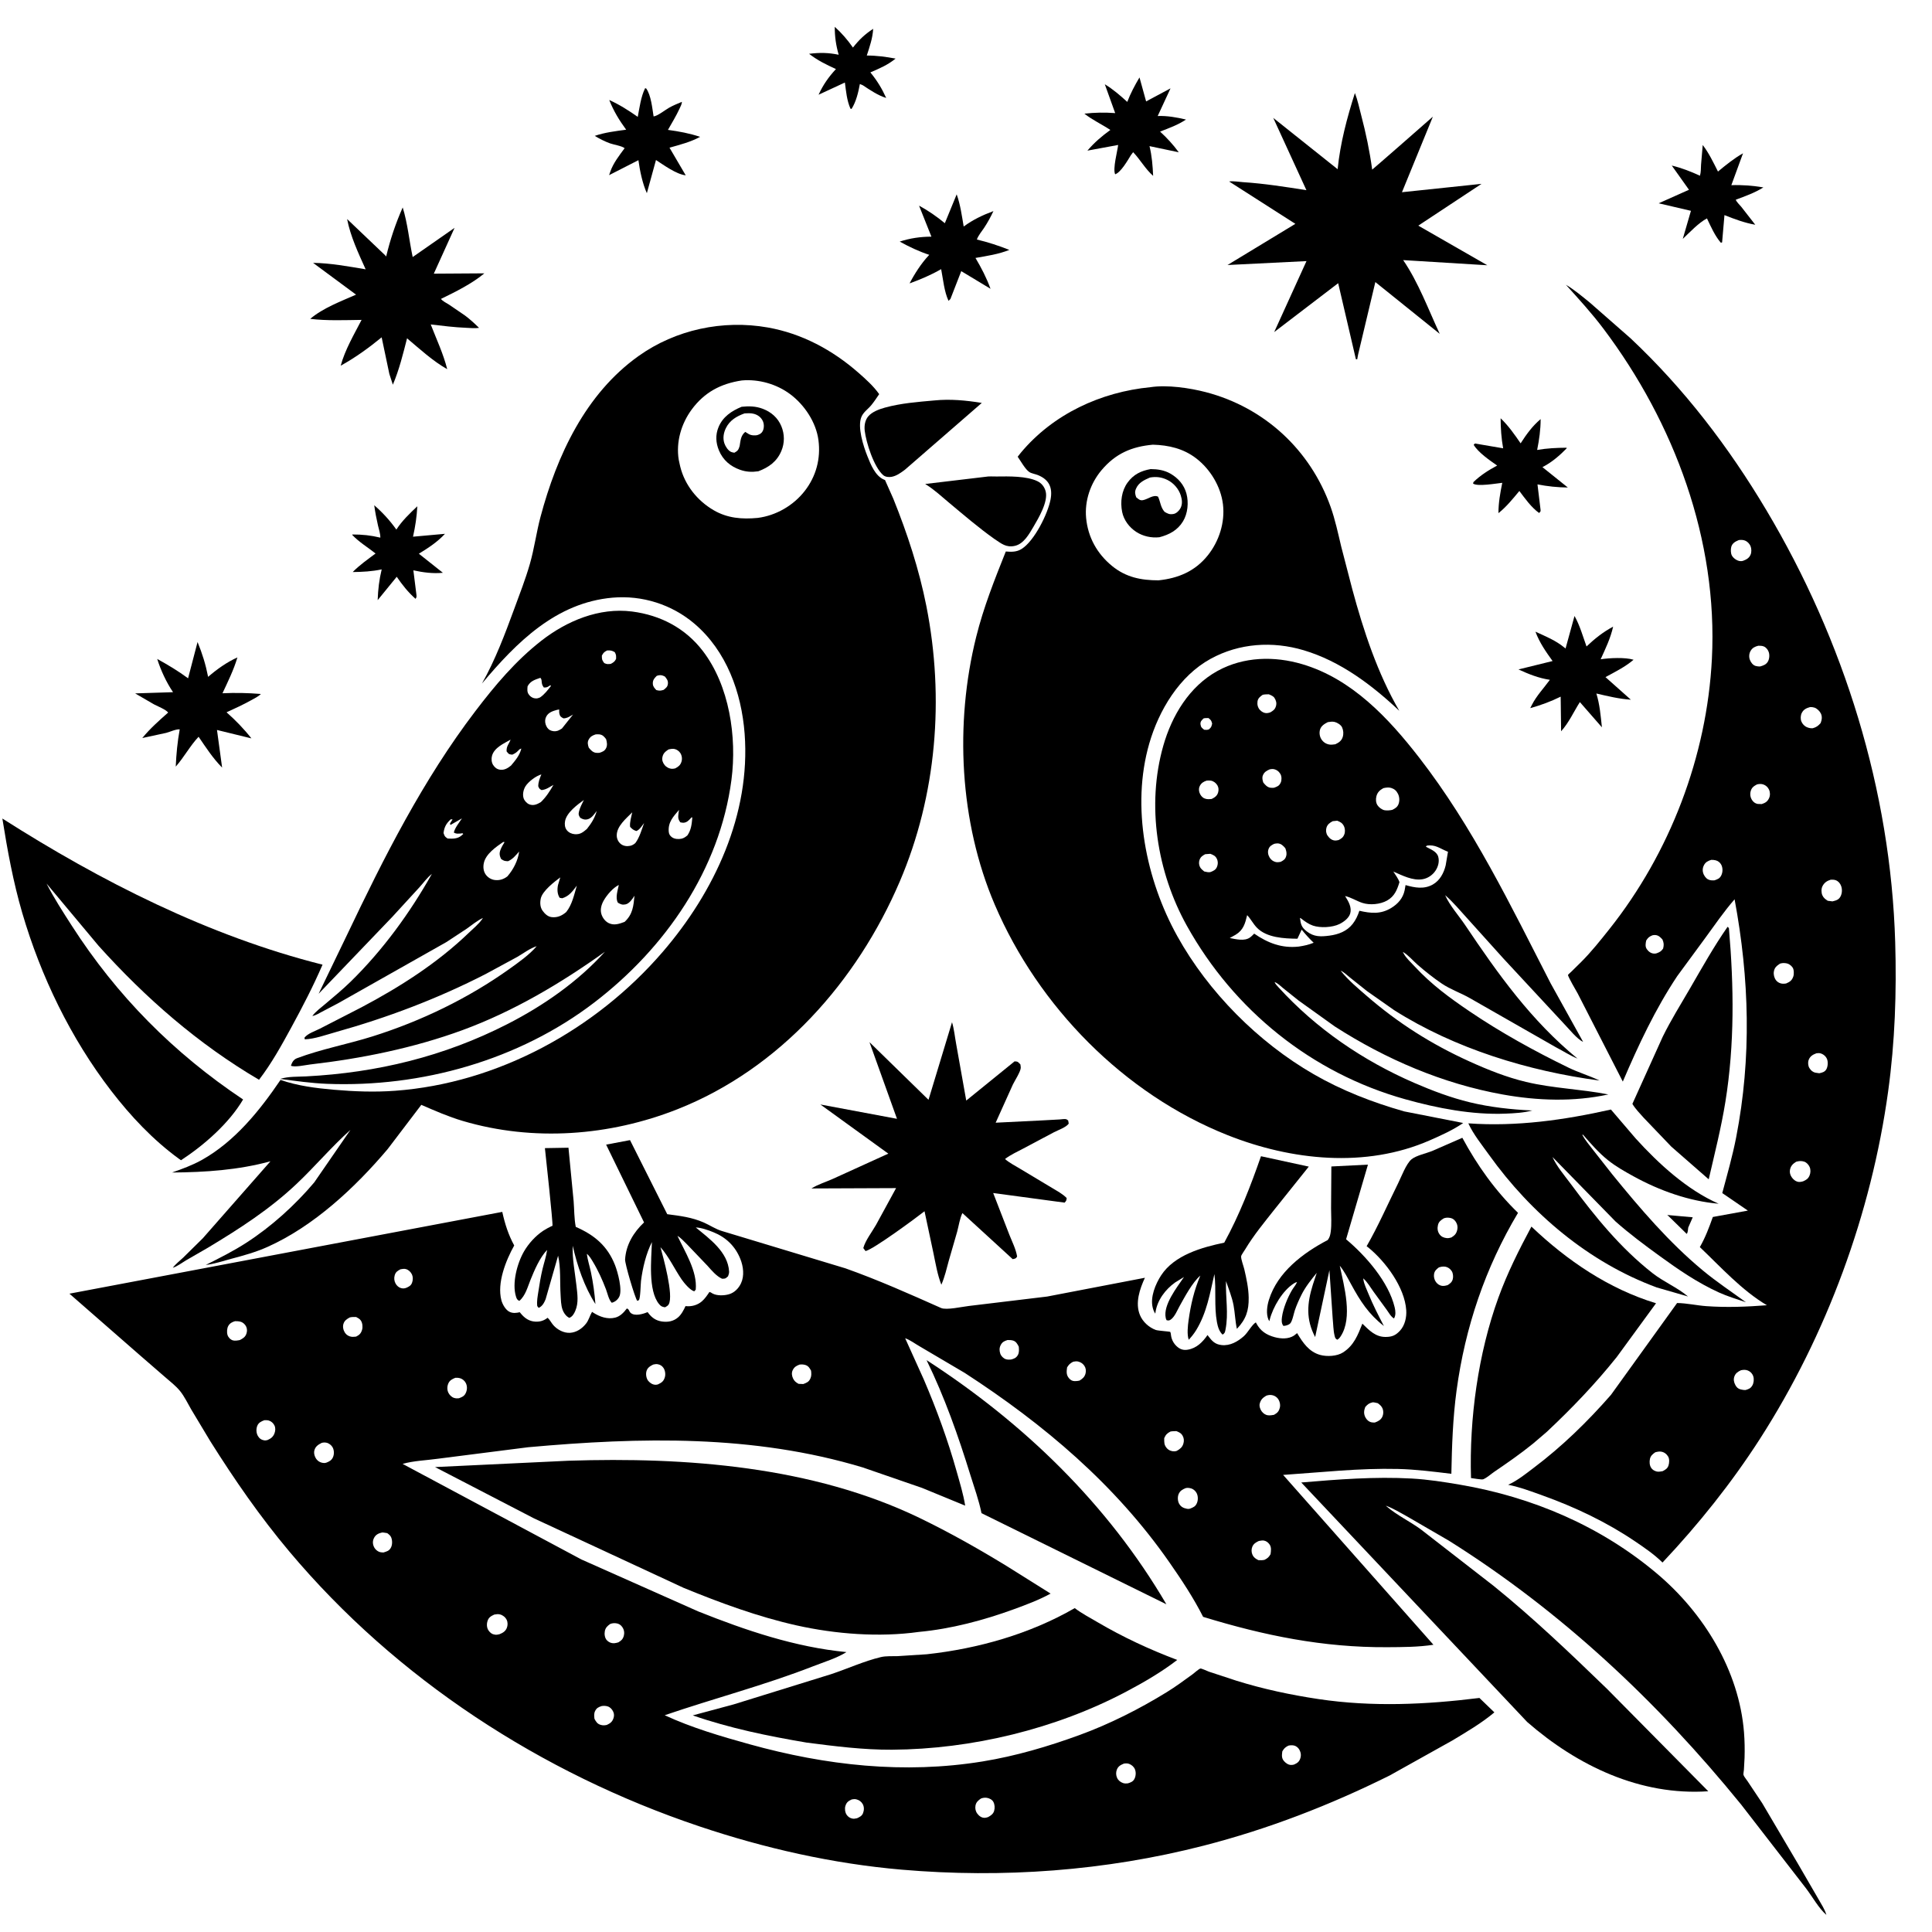 <svg version="1.1" xmlns="http://www.w3.org/2000/svg" style="display: block;" viewBox="0 0 2048 2048" width="1024" height="1024">
<path transform="translate(0,0)" fill="rgb(255,255,255)" d="M 0 0 L 0 2048 L 2048 2048 L 2048 0 L 0 0 z"/>
<path transform="translate(0,0)" fill="rgb(0,0,0)" d="M 914.5 90.301 L 911.5 89.053 C 909.848 97.948 907.543 107.823 902.653 115.5 L 901.5 115.152 C 897.691 106.562 896.839 96.699 895.62 87.48 L 867.731 100.412 C 872.484 89.976 878.353 81.607 886.134 73.211 C 875.691 68.43 866.741 64.056 857.64 57.036 C 869.059 55.646 877.733 55.755 889.042 58.023 C 886.138 47.892 884.873 39.002 884.877 28.435 C 892.252 35.04 898.499 42.321 904.156 50.427 C 910.783 42.019 916.632 36.454 925.589 30.554 C 925.059 40.475 921.869 49.499 918.833 58.873 C 929.419 58.854 938.965 60.211 949.355 62.103 C 941.135 68.855 932.261 72.591 922.621 76.742 C 929.654 85.303 934.825 93.74 939.409 103.834 C 930.67 101.18 922.091 95.31 914.5 90.301 z"/>
<path transform="translate(0,0)" fill="rgb(0,0,0)" d="M 1198.79 164.491 C 1195.33 170.131 1188.18 182.685 1182.11 184.759 C 1179.43 178.86 1184.44 160.721 1185.3 153.662 L 1152.7 159.672 C 1160.08 151.015 1167.83 144.428 1177.02 137.749 C 1167.94 131.743 1158.11 127.245 1149.5 120.494 C 1160.48 119.212 1171.11 119.088 1182.14 119.891 L 1171.14 89.323 C 1179.76 94.504 1187.53 101.261 1194.95 108.016 C 1198.45 98.935 1202.94 90.422 1207.91 82.077 L 1214.93 107.508 L 1240.8 93.661 L 1227.21 122.987 C 1237.18 122.572 1247.53 124.431 1257.2 126.724 C 1248.77 132.404 1239.14 135.824 1229.72 139.503 C 1236.82 145.906 1243.94 153.705 1249.55 161.432 L 1218.52 154.897 C 1221.08 165.253 1221.89 175.813 1222.37 186.438 C 1213.99 179.004 1208.76 169.272 1201.18 161.316 L 1198.79 164.491 z"/>
<path transform="translate(0,0)" fill="rgb(0,0,0)" d="M 685.695 204.781 C 681.046 194.507 678.27 180.952 676.75 169.794 L 645.663 185.675 L 646.934 182 C 650.058 172.887 656.466 164.807 662.119 157.109 C 659.433 154.698 650.455 153.358 646.666 151.971 C 640.883 149.854 635.723 147.206 630.457 144.035 C 641.066 140.382 652.675 138.99 663.749 137.495 C 656.329 127.285 650.479 117.779 645.826 106.018 C 656.524 110.798 666.479 117.155 676.045 123.885 C 677.969 113.962 679.354 102.564 683.854 93.5 L 684.937 93.75 C 690.121 100.655 691.459 114.89 692.823 123.394 C 696.75 123.207 705.524 116.281 709.382 114.125 C 713.689 111.717 718.304 109.844 722.857 107.956 C 722.822 110.356 721.326 113.049 720.315 115.232 C 716.757 122.916 712.232 130.311 708.059 137.682 C 719.79 139.273 730.895 141.319 742.162 145.068 C 731.9 150.612 720.847 153.394 709.701 156.553 L 726.9 185.866 C 716.866 184.711 703.702 175.043 695.365 169.624 L 685.695 204.781 z"/>
<path transform="translate(0,0)" fill="rgb(0,0,0)" d="M 1439.66 375.756 L 1438.7 380.885 L 1437.3 380.78 L 1418.52 300.2 L 1350.7 352.006 L 1384.93 276.778 L 1301.21 280.93 L 1373.13 237.29 L 1302.91 192.367 C 1307.49 191.737 1312.98 192.79 1317.62 193.091 C 1340.34 194.569 1362.38 198.087 1384.85 201.589 L 1349.71 124.98 L 1417.95 179.374 C 1420.73 151.769 1427.85 124.978 1436.26 98.622 C 1439.15 106.031 1440.85 114.287 1442.87 121.977 C 1447.95 141.299 1451.89 160.009 1454.57 179.804 C 1454.91 179.772 1512.12 129.716 1518.91 123.65 L 1486.14 203.761 L 1570.5 194.885 L 1503.44 239.185 L 1576.63 281.192 L 1487.42 275.721 C 1503.7 299.537 1514.01 327.859 1526.2 353.924 L 1457.92 299.006 L 1439.66 375.756 z"/>
<path transform="translate(0,0)" fill="rgb(0,0,0)" d="M 1825.5 256.923 L 1824.2 257.334 C 1817.92 250.17 1813.54 240.087 1809.45 231.513 C 1800.58 236.169 1791.18 246.302 1783.82 253.228 L 1792.46 223.477 L 1758.27 215.498 L 1790.39 201.166 L 1772.15 175.498 C 1782.73 178.061 1792.13 181.74 1802 186.281 C 1803.14 182.721 1802.96 178.514 1803.17 174.77 L 1804.96 153.714 C 1811.57 162.309 1816.25 172.226 1821.12 181.858 C 1829.55 174.881 1838.13 167.881 1847.68 162.496 L 1835.29 196.309 C 1846.61 195.842 1858.09 196.79 1869.25 198.642 C 1860.34 204.336 1849.91 207.995 1840.05 211.678 C 1840.09 213.248 1844.54 217.694 1845.82 219.225 L 1860.65 238.235 C 1849.14 236.211 1838.81 232.301 1828 228.023 L 1825.5 256.923 z"/>
<path transform="translate(0,0)" fill="rgb(0,0,0)" d="M 1007.5 316.903 L 1005.5 318.925 C 1000.9 309.231 999.729 295.954 997.662 285.303 C 986.838 291.542 975.928 296.144 964.193 300.406 C 969.314 290.501 976.586 279.201 984.188 271.068 L 985.074 270.152 C 974.508 266.715 963.43 261.505 953.739 256.077 C 965.059 252.447 975.448 250.946 987.34 250.858 L 974.226 217.986 C 984.132 223.386 992.863 229.427 1001.57 236.599 L 1014.12 206.028 C 1018.04 216.865 1019.59 228.777 1021.55 240.109 C 1031.6 232.781 1041.45 228.113 1053.07 223.773 C 1050.18 229.934 1046.95 235.862 1043.19 241.54 C 1040.65 245.379 1036.96 249.635 1035.53 253.918 C 1047.59 256.786 1058.42 260.354 1069.95 264.905 C 1058.53 269.494 1046.11 271.33 1034.05 273.431 C 1040.45 284.295 1045.67 294.268 1049.99 306.126 L 1018.97 287.428 L 1007.5 316.903 z"/>
<path transform="translate(0,0)" fill="rgb(0,0,0)" d="M 412.735 396.432 L 404.563 357.582 C 390.754 368.896 376.795 378.995 361.155 387.654 C 365.703 370.804 375.309 354.556 383.286 339.104 C 365.459 339.343 346.544 340.146 328.858 338.002 C 342.33 326.514 361.383 319.404 377.428 312.332 L 331.891 278.651 C 350.657 278.899 369.128 282.426 387.596 285.477 C 379.925 268.457 371.482 250.547 367.944 232.183 L 408.08 270.418 L 409.35 271.885 C 413.647 253.934 419.381 236.774 426.884 219.909 C 432.168 236.952 433.736 255.051 437.468 272.477 L 481.861 241.539 L 459.849 290.106 L 513.458 289.756 C 500.361 300.679 482.806 309.406 467.451 316.846 C 469.183 319.309 473.265 321.155 475.812 322.803 L 492.75 334.344 C 498.165 338.346 503.002 342.841 507.81 347.542 C 503.473 348.251 498.503 347.651 494.098 347.48 C 481.504 346.991 469.107 345.375 456.599 343.929 C 462.66 359.597 469.95 374.982 474.054 391.328 C 458.782 382.72 444.886 369.907 431.496 358.611 C 427.267 375.185 423.145 392.013 416.446 407.788 L 412.735 396.432 z"/>
<path transform="translate(0,0)" fill="rgb(0,0,0)" d="M 1707.7 1478.6 L 1777.79 1381.26 C 1788.06 1381.38 1798.62 1383.85 1808.91 1384.58 C 1830.14 1386.11 1851.79 1385.26 1872.99 1383.61 C 1846.58 1368.02 1824.04 1343.08 1801.9 1321.97 C 1807.77 1311.76 1811.73 1301.11 1815.68 1290.05 L 1852.81 1283.28 L 1825.67 1264.71 C 1830.92 1245.07 1836.55 1225.48 1840.43 1205.51 C 1856.83 1121.14 1854.44 1037.55 1838.74 953.295 C 1827.16 966.595 1817.51 980.814 1807.12 995 L 1777.92 1034.74 C 1754.63 1069.72 1736.74 1107.98 1720.24 1146.53 L 1672.44 1053.16 C 1671.28 1051.11 1661.7 1034.7 1662.17 1033.42 C 1662.33 1033.01 1665.12 1030.55 1665.64 1030.05 L 1676.19 1019.65 C 1686.83 1009.03 1696.57 996.768 1705.93 984.998 C 1770.32 903.996 1809.42 801.624 1814.68 698.404 C 1821.11 572.432 1774.91 448.344 1699.76 348.5 C 1687.48 332.18 1673.64 317.027 1659.95 301.894 C 1668.9 307.138 1677.1 314.133 1685.17 320.658 L 1728.44 358.584 C 1785.29 411.998 1832.5 473.818 1872.35 540.683 C 1954.63 678.749 2004.27 837.743 2008.99 998.843 C 2010.54 1051.8 2008.76 1104.24 2001.53 1156.77 C 1983.75 1286.11 1936.37 1415.06 1865.72 1525.07 C 1835.59 1571.99 1800.51 1615.8 1762.32 1656.35 C 1753.52 1647.69 1743.07 1640.55 1732.87 1633.66 C 1702.8 1613.37 1669.36 1597.51 1635.25 1585.28 C 1623.3 1581 1611.19 1576.39 1598.72 1573.93 C 1608.53 1569.49 1617.48 1562.25 1626.05 1555.77 C 1656.06 1533.12 1682.98 1506.87 1707.7 1478.6 z M 1843.22 572.5 C 1839.71 573.965 1836.39 575.646 1835.24 579.612 C 1834.5 582.197 1834.57 586.518 1835.87 588.906 C 1837.46 591.844 1841.59 594.713 1844.99 594.827 C 1846.34 594.872 1846.51 594.768 1847.68 594.5 C 1851.19 593.192 1854.07 591.671 1855.65 588.061 C 1856.82 585.381 1856.73 581.596 1855.64 578.91 C 1854.66 576.513 1852.42 574.1 1850 573.121 C 1847.79 572.225 1845.53 572.174 1843.22 572.5 z M 1863.87 684.5 C 1860.33 685.447 1857.68 686.59 1855.74 689.914 C 1854.06 692.791 1853.77 696.41 1854.98 699.5 C 1856.04 702.223 1858.08 705.037 1861 705.928 C 1862.41 706.358 1864.29 706.525 1865.73 706.5 C 1869.07 705.525 1871.98 704.621 1873.91 701.5 C 1875.65 698.67 1876 694.291 1874.92 691.171 C 1874.08 688.754 1872.22 686.354 1869.84 685.32 C 1867.91 684.481 1865.92 684.531 1863.87 684.5 z M 1918.86 749.5 C 1914.89 750.611 1911.85 751.955 1909.91 755.845 C 1908.65 758.38 1908.48 762.051 1909.5 764.69 C 1910.59 767.504 1912.9 769.886 1915.71 770.981 C 1917.63 771.729 1919.44 772.096 1921.5 771.983 C 1925.44 770.88 1927.24 769.554 1929.94 766.5 C 1931.24 763.117 1931.82 759.765 1930.18 756.328 C 1928.95 753.761 1925.99 750.87 1923.26 750.07 C 1921.8 749.647 1920.37 749.453 1918.86 749.5 z M 1862.51 831.5 C 1859.19 833.24 1856.81 834.873 1855.79 838.689 C 1854.91 841.978 1855.41 845.301 1857.29 848.149 C 1858.69 850.261 1860.5 851.605 1863 852.189 L 1867.5 852.35 C 1871.27 851.109 1873.57 849.776 1875.29 846.055 C 1876.57 843.272 1876.51 839.734 1875.2 836.972 C 1873.96 834.368 1871.8 832.373 1869.03 831.5 C 1866.9 830.829 1864.64 830.98 1862.51 831.5 z M 1813.94 911.5 C 1810.5 912.631 1808.13 913.72 1806.31 917.014 C 1804.84 919.664 1804.53 922.668 1805.45 925.576 C 1806.19 927.931 1808.21 930.924 1810.5 932.129 C 1812.82 933.347 1814.97 933.31 1817.5 933.18 C 1820.68 931.956 1822.79 931.453 1824.5 928.174 C 1826.31 924.698 1826.4 920.133 1824.6 916.634 C 1823.39 914.298 1821.12 912.534 1818.58 911.943 C 1817.03 911.585 1815.51 911.425 1813.94 911.5 z M 1940.72 932.5 C 1936.72 933.676 1933.79 935.633 1931.86 939.474 C 1930.51 942.172 1930.57 946.335 1931.79 949.051 C 1933.05 951.865 1934.99 953.242 1937.5 954.871 L 1942.5 955.49 C 1946.22 954.539 1949.15 953.953 1951.08 950.173 C 1952.78 946.842 1952.95 942.57 1951.64 939.088 C 1950.62 936.352 1948.78 934.192 1946.06 933.108 C 1944.33 932.417 1942.55 932.521 1940.72 932.5 z M 1751.51 991.5 C 1748.07 993.006 1747.07 993.839 1745.04 997 C 1744.4 1000.1 1743.76 1003.35 1745.71 1006.15 C 1747.55 1008.79 1750.16 1010.72 1753.48 1010.86 C 1754.66 1010.92 1755.11 1010.75 1756.16 1010.5 C 1759.49 1009.24 1760.96 1008.47 1762.99 1005.5 C 1763.91 1001.59 1763.83 999.587 1762.26 995.88 C 1759.94 993.38 1758.11 991.401 1754.5 991.163 C 1753.34 991.087 1752.6 991.29 1751.51 991.5 z M 1886.87 1021.5 C 1883.44 1023.83 1881.09 1025.52 1880.37 1029.88 C 1879.85 1033 1880.7 1036.56 1882.65 1039.1 C 1884.5 1041.51 1887.58 1042.89 1890.59 1042.77 C 1892.46 1042.7 1892.14 1042.73 1893.5 1042.46 C 1897.43 1040.77 1899.53 1039.31 1900.98 1035.13 C 1901.82 1032.72 1901.75 1027.72 1900.23 1025.6 C 1898.35 1022.95 1895.85 1021.35 1892.68 1021 C 1890.49 1020.76 1889.01 1020.85 1886.87 1021.5 z M 1925.56 1116.5 C 1921.8 1117.85 1918.66 1119.64 1917.23 1123.67 C 1916.3 1126.28 1916.61 1129.89 1918.05 1132.18 C 1919.65 1134.72 1921.49 1136.44 1924.48 1137.09 L 1928.5 1137.69 C 1931.54 1137.02 1934.28 1136.45 1935.99 1133.5 C 1937.64 1130.67 1937.94 1125.63 1936.71 1122.62 C 1935.44 1119.54 1932.6 1117.26 1929.39 1116.5 C 1928.27 1116.24 1926.67 1116.44 1925.56 1116.5 z M 1903.98 1231.5 C 1900.47 1233.73 1898.17 1235.93 1897.43 1240.2 C 1896.93 1243.04 1897.77 1245.82 1899.45 1248.13 C 1900.97 1250.22 1902.96 1252 1905.5 1252.69 C 1907.4 1253.21 1909.69 1252.76 1911.5 1252.19 C 1914.8 1250.72 1916.74 1249.49 1918.21 1246.07 C 1919.39 1243.3 1919.5 1239.68 1918.22 1236.93 C 1917.11 1234.53 1915.06 1232.25 1912.5 1231.39 C 1909.59 1230.41 1906.86 1230.68 1903.98 1231.5 z M 1845.52 1452.5 C 1842.36 1453.98 1839.85 1455.54 1838.56 1458.98 C 1837.38 1462.14 1837.96 1465.18 1839.49 1468.08 C 1840.84 1470.62 1842.41 1472.19 1845.29 1472.87 C 1847.03 1473.29 1848.71 1473.58 1850.5 1473.46 C 1853.72 1472.41 1855.61 1471.89 1857.5 1468.74 C 1859.09 1466.1 1859.46 1462.18 1858.62 1459.24 C 1857.79 1456.34 1855.77 1454.06 1853 1452.88 C 1850.47 1451.8 1848.16 1451.97 1845.52 1452.5 z M 1754.61 1539.5 C 1751.97 1541.37 1749.72 1543.17 1749.01 1546.5 C 1748.36 1549.55 1748.53 1553.2 1750.25 1555.88 C 1751.77 1558.26 1754.7 1559.87 1757.5 1560.03 C 1759.12 1560.13 1760.9 1559.75 1762.5 1559.49 C 1765.33 1558.03 1767.62 1556.71 1768.67 1553.5 C 1769.58 1550.7 1769.84 1546.57 1768.26 1543.94 C 1766.6 1541.19 1764.16 1539.38 1761 1538.82 C 1758.9 1538.45 1756.61 1538.94 1754.61 1539.5 z"/>
<path transform="translate(0,0)" fill="rgb(0,0,0)" d="M 218.161 1340.87 C 232.889 1333.52 247.563 1326.15 261.396 1317.18 C 287.781 1300.09 312.84 1277.43 333.058 1253.46 L 371.482 1197.73 C 351.475 1215.57 334.02 1236.43 314.5 1254.87 C 285.898 1281.89 254.245 1302.28 220.69 1322.46 L 197.029 1336.12 C 192.741 1338.67 187.84 1342.45 183.173 1343.91 C 186.006 1339.99 190.469 1336.63 194.006 1333.3 L 214.961 1312.65 L 286.683 1231.03 C 252.33 1240.35 217.813 1242.64 182.354 1242.92 C 192.821 1239.25 203.978 1235.15 213.685 1229.75 C 248.724 1210.24 275.196 1177.42 297.339 1144.77 C 315.709 1151.1 334.766 1153.49 354.049 1155.18 C 375.591 1157.05 397.11 1157.85 418.719 1156.27 C 527.845 1148.3 631.757 1091.25 702.643 1008.88 C 757.343 945.31 795.81 863.097 789.338 777.718 C 786.032 734.105 770.078 689.929 736.002 661.026 C 712.052 640.712 680.731 630.823 649.418 633.547 C 589.436 638.765 547.512 680.942 510.893 724.573 C 524.834 700.002 535.421 671.879 545.143 645.34 C 550.896 629.638 557.033 613.977 561.661 597.898 C 566.376 581.522 568.57 564.393 572.968 547.898 C 590.317 482.836 620.622 417.489 676.892 377.401 C 716.319 349.312 766.369 338.764 813.854 347.138 C 849.934 353.501 882.411 370.976 909.837 394.993 C 917.662 401.845 925.985 409.284 931.973 417.807 C 929.289 421.738 926.627 425.823 923.604 429.5 C 920.134 433.72 915.341 436.721 913.16 441.879 C 908.634 452.581 915.269 473.026 919.451 483.5 C 923.012 492.419 927.76 504.49 937.037 508.406 L 938.148 508.854 L 946.962 528.686 C 961.806 565.516 974.305 603.578 982.008 642.571 C 1001.25 739.994 992.92 843.016 953.726 934.577 C 908.495 1040.24 826.639 1132.91 718.251 1175.78 C 646.19 1204.28 565.117 1210.34 490.433 1188.21 C 475.318 1183.73 461.035 1177.44 446.604 1171.18 L 410.855 1218.19 C 376.424 1258.92 332.494 1299.93 283.425 1321.85 C 271.182 1327.32 258.092 1330.97 245.153 1334.38 C 236.435 1336.67 227.111 1339.92 218.161 1340.87 z M 786.319 403.299 C 764.075 406.657 746.704 415.812 733.226 434.112 C 722.107 449.21 716.436 468.624 719.488 487.362 L 720.7 493 L 721.136 494.81 C 725.974 514.255 739.211 530.764 756.46 540.822 C 771.125 549.374 786.518 550.571 803.123 549.01 C 822.54 546.572 840.947 535.963 852.981 520.53 C 865.137 504.94 870.152 486.224 867.593 466.592 C 865.125 447.66 852.728 429.091 837.604 417.832 C 823.166 407.084 804.264 401.695 786.319 403.299 z"/>
<path transform="translate(0,0)" fill="rgb(0,0,0)" d="M 1488.43 1178.12 L 1551.04 1190.42 C 1540.38 1197.81 1527.51 1203.6 1515.63 1208.8 C 1447.64 1238.57 1368.8 1230.08 1301.46 1203.37 C 1191.49 1159.74 1100.68 1067.04 1054.44 958.868 C 1017.11 871.524 1011.89 767.196 1034.77 675.238 C 1042.63 643.638 1054.19 614.691 1066.19 584.61 C 1072.32 585.091 1077.68 585.249 1083.07 581.837 C 1096.47 573.358 1110.77 544.667 1113.64 529.426 C 1115.96 517.077 1112.23 508.473 1100.2 503.6 C 1097.66 502.57 1093.41 501.855 1091.24 500.457 C 1086.86 497.648 1081.86 488.45 1078.79 484.158 L 1082.04 480.016 C 1116.41 438.805 1166.96 415.53 1219.61 410.416 C 1237.34 407.758 1261.09 411.229 1278.21 415.693 C 1340.29 431.882 1388.97 476.848 1410.49 537.258 C 1415.39 551.007 1418.37 565.293 1421.76 579.457 L 1433.5 624.656 C 1445.41 668.805 1460.25 713.743 1483.28 753.45 C 1454.16 725.986 1420.82 700.869 1382 689.3 C 1348.97 679.456 1313.62 681.723 1283.21 698.433 C 1250.13 716.615 1228.46 752.878 1218.26 788.199 C 1198.92 855.193 1214.79 932.55 1248.01 992.402 C 1280.95 1051.76 1333.8 1104.84 1392.49 1138.69 C 1422.71 1156.12 1454.96 1168.56 1488.43 1178.12 z M 1222.12 471.389 C 1199.58 473.412 1182.49 480.807 1167.67 498.407 C 1155.95 512.319 1149.61 530.871 1151.33 549.077 C 1153.26 569.551 1162.99 587.018 1178.86 599.986 C 1193.56 611.998 1209.59 615.174 1228.13 615.179 C 1249.03 612.996 1266.77 605.551 1280.22 588.823 C 1292.3 573.801 1298.72 553.698 1296.37 534.5 C 1294.07 515.729 1283.05 497.517 1268.16 485.992 C 1254.64 475.531 1238.88 471.85 1222.12 471.389 z"/>
<path transform="translate(0,0)" fill="rgb(0,0,0)" d="M 959.35 497.846 C 955.127 500.986 950.515 504.458 945.221 505.436 C 942.336 505.969 938.575 505.678 936.282 503.718 C 926.388 495.26 918.039 468.911 916.624 456.46 C 916.026 451.197 916.955 445.309 920.515 441.198 C 924.552 436.536 931.995 433.758 937.866 432.138 C 955.032 427.4 972.685 426.074 990.343 424.5 C 1007.27 422.773 1024.04 424.403 1040.75 427.116 L 959.35 497.846 z"/>
<path transform="translate(0,0)" fill="rgb(0,0,0)" d="M 803.873 499.57 C 797.025 500.563 791.091 500.312 784.5 497.989 C 774.224 494.367 766.377 487.703 762.125 477.5 C 758.756 469.414 758.274 461.096 761.602 452.935 C 766.139 441.81 775.532 435.585 786.173 431.196 C 793.911 430.395 801.132 430.541 808.48 433.309 C 817.487 436.702 824.568 442.857 828.278 451.831 C 831.782 460.308 831.837 469.632 828.254 478.1 C 823.475 489.396 814.901 495.408 803.873 499.57 z M 789.218 438.231 C 780.915 441.214 773.544 445.511 769.478 453.82 C 766.997 458.889 766.017 464.724 767.947 470.156 C 769.101 473.407 771.746 477.572 775 479.067 C 776.085 479.566 777.337 479.707 778.5 479.899 C 782.086 477.94 782.869 476.737 784.054 472.779 C 785.001 467.064 785.196 461.722 790 457.825 L 793.553 460.026 C 796.02 461.601 800.535 461.989 803.307 461.052 C 805.846 460.193 807.726 458.945 808.783 456.387 C 810.131 453.127 810.006 448.863 808.342 445.737 C 806.436 442.154 803.327 439.901 799.48 438.763 C 796.137 437.774 792.654 438.049 789.218 438.231 z"/>
<path transform="translate(0,0)" fill="rgb(0,0,0)" d="M 1631.5 543.787 C 1623.13 537.744 1616.73 528.63 1610.58 520.462 C 1603.79 528.645 1596.78 537.342 1588.41 543.963 C 1588.41 532.951 1590.28 522.568 1592.47 511.806 C 1586.16 512.453 1566.21 516.04 1561.5 512.591 L 1561.94 511 C 1569.54 503.674 1577.78 498.484 1587.05 493.501 C 1579.26 488.102 1566.92 479.604 1562.15 471.5 L 1563.5 470.129 L 1593.39 475.227 C 1591.46 464.424 1590.8 454.315 1590.71 443.369 C 1598.91 451.188 1605.56 460.629 1611.92 469.957 C 1618.23 460.214 1624.23 451.779 1633.14 444.265 C 1633.13 455.587 1631.64 465.903 1629.44 476.964 C 1640.03 475.142 1649.98 474.688 1660.72 474.609 L 1660.62 475.371 C 1653.57 482.618 1645.26 489.765 1636.31 494.521 L 1635.04 495.181 L 1661.97 516.78 C 1650.97 516.654 1640.6 515.583 1629.8 513.469 L 1633.09 540.685 C 1633.18 542.553 1632.69 542.468 1631.5 543.787 z"/>
<path transform="translate(0,0)" fill="rgb(0,0,0)" d="M 1229.02 569.492 C 1220.55 570.425 1211.67 568.51 1204.5 563.861 C 1197.09 559.053 1191.23 551.327 1189.5 542.576 C 1187.42 532.04 1188.91 520.283 1195.31 511.5 C 1201.6 502.875 1209.53 499.069 1219.78 497.244 C 1227.12 497.295 1234.15 498.346 1240.62 502.028 C 1248.91 506.751 1255.23 513.993 1257.69 523.286 C 1260.18 532.671 1259.13 544.218 1254.06 552.608 C 1248.32 562.116 1239.36 566.806 1229.02 569.492 z M 1219.02 506.191 C 1212.94 508.835 1207.03 511.489 1204.22 518 C 1202.72 521.453 1203.2 523.855 1204.5 527.233 C 1206.79 528.996 1208.34 530.763 1211.5 530.206 C 1216.85 529.263 1222.54 523.98 1227.59 526.5 C 1230.21 532.138 1230.17 537.681 1234.5 542.569 C 1238 544.606 1239.74 545.572 1244 544.823 C 1246.94 544.306 1249.78 541.497 1251.19 539 C 1253.64 534.666 1253.12 529.851 1251.7 525.275 C 1249.51 518.248 1244.07 511.942 1237.44 508.721 C 1231.33 505.752 1225.64 505.059 1219.02 506.191 z"/>
<path transform="translate(0,0)" fill="rgb(0,0,0)" d="M 1054.14 571.333 C 1037.36 559.482 1021.74 545.994 1005.98 532.857 C 998.178 526.357 990.561 519.212 981.944 513.81 L 980.704 513.044 L 1044.67 505.432 C 1048.11 504.744 1052.79 505.15 1056.4 505.105 C 1069.1 504.945 1088.31 504.492 1099.8 510.132 C 1104.2 512.297 1107.05 515.958 1108.38 520.646 C 1111.47 531.542 1100.84 549.301 1095.51 558.38 C 1090.94 566.148 1085.23 576.543 1075.76 578.647 C 1066.48 580.709 1061.45 576.162 1054.14 571.333 z"/>
<path transform="translate(0,0)" fill="rgb(0,0,0)" d="M 441.468 630.751 C 441.601 632.863 441.611 632.998 440.5 634.789 C 432.531 627.727 426.573 620.167 420.555 611.399 L 400.349 636.178 C 400.756 624.746 401.93 614.69 404.609 603.567 C 394.301 605.774 384.42 606.263 373.893 606.392 C 381.115 598.987 389.854 592.93 398.111 586.736 C 389.745 580.035 380.773 574.851 373.335 566.973 L 373.689 566.57 C 384.18 566.566 392.914 567.45 403.16 569.922 C 403.321 565.899 401.582 561.001 400.682 557.03 C 399.065 549.892 397.659 542.855 396.709 535.59 C 405.583 543.29 413.372 551.804 420.172 561.378 C 425.88 552.366 434.611 543.966 442.378 536.684 C 441.779 547.89 440.248 557.985 437.814 568.918 L 471.698 565.871 C 463.421 574.757 454.307 580.601 444.022 586.971 L 469.477 607.167 C 459.029 608.223 448.383 606.811 438.188 604.574 L 441.468 630.751 z"/>
<path transform="translate(0,0)" fill="rgb(0,0,0)" d="M 511.926 973.073 L 513.039 972.052 L 514.75 971.005 L 513.039 972.052 L 511.926 973.073 C 505.777 975.924 500.37 980.476 494.849 984.398 L 473.143 998.674 L 358.527 1063.43 L 341.324 1072.48 C 338.229 1074.1 334.539 1076.48 331.086 1076.99 C 334.726 1072.11 340.168 1068.21 344.803 1064.27 C 353.94 1056.51 363.18 1048.96 371.757 1040.56 C 405.798 1007.23 434.474 967.834 457.8 926.4 C 452.965 930.063 448.807 935.962 444.673 940.5 L 415.83 971.953 L 337.752 1053.42 L 367.792 991.173 C 407.014 908.814 448.452 826.576 503.95 753.785 C 524.808 726.428 546.476 700.604 573.708 679.312 C 600.726 658.187 635.194 643.757 670.025 648.235 C 700.091 652.1 726.374 665.797 744.926 689.939 C 773.275 726.831 781.278 781.399 775.379 826.562 C 762.943 921.777 705.284 1005.02 630.073 1062.61 C 550.048 1123.88 446.759 1152.84 346.5 1148.9 C 329.942 1148.25 313.417 1145.87 297.007 1143.69 C 305.529 1140.98 315.627 1141.47 324.5 1141.01 C 399.707 1137.11 470.776 1119.89 538 1085.51 C 576.07 1066.03 612.466 1040.73 641.243 1008.9 C 594.561 1042.32 544.346 1072.11 490.29 1091.96 C 438.597 1110.94 383.306 1122.1 328.718 1128.4 C 323.918 1128.96 312.437 1131.6 308.386 1129.72 C 309.502 1126.26 311.152 1123.15 314.746 1121.79 C 340.464 1112.09 368.666 1106.89 394.964 1098.6 C 446.3 1082.42 496.207 1058.37 540 1027.11 C 549.579 1020.27 561.261 1012.06 568.905 1003.02 L 570.018 1002.05 L 570.995 1001.24 L 570.018 1002.05 L 568.905 1003.02 C 561.787 1005.2 554.833 1010.63 548.358 1014.35 L 514.847 1032.5 C 464.008 1058.61 410.535 1078.8 355.536 1094.18 C 345.613 1096.96 333.33 1101.4 323.108 1101.74 L 322.733 1100 C 326.264 1095.45 333.81 1093.15 338.956 1090.5 L 383 1067.88 C 423.798 1046.32 463.543 1021 496.896 988.877 C 501.468 984.473 507.468 979.59 511.035 974.411 L 511.926 973.073 z M 573.308 850.277 C 578.811 845.017 582.963 838.564 586.711 831.987 C 582.258 834.389 579.331 836.924 574.115 837.537 C 571.692 836.182 571.685 836.057 570.561 833.5 C 570.65 828.676 572.059 825.3 573.869 820.937 L 574.767 820.106 L 573.869 820.937 C 568.445 822.26 559.913 828.771 557.024 833.5 C 554.846 837.065 553.753 842.034 555.03 846.114 C 555.856 848.755 558.468 851.633 561.048 852.631 C 565.633 854.406 569.395 852.592 573.308 850.277 z M 662.1 977.226 C 670.795 969.182 671.5 960.558 672.592 949.488 C 670.438 952.857 667.204 957.877 663 958.707 C 659.592 959.38 657.996 958.575 655.063 956.969 C 651.937 951.915 654.913 943.546 655.967 938.091 L 656.776 937.166 L 655.967 938.091 C 649.87 941.054 643.365 948.641 640.005 954.5 C 637.465 958.927 635.926 964.344 637.629 969.374 C 638.924 973.2 641.705 976.836 645.391 978.59 C 651.087 981.301 656.57 979.274 662.1 977.226 z M 643.6 689.5 C 640.434 691.064 639.66 691.89 637.988 695 C 638.034 699.141 638.076 699.553 640.5 702.89 C 643.305 704.219 644.54 704.095 647.5 703.721 C 650.228 702.232 651.614 701.418 653.064 698.5 C 653.133 695.203 653.319 694.29 651.681 691.323 C 648.736 689.533 646.987 689.333 643.6 689.5 z M 696.091 716.5 C 693.54 719.112 691.74 721.057 692.046 725.066 C 692.265 727.938 693.899 729.521 695.727 731.5 C 699 732.387 700.257 732.272 703.5 731.279 C 706.024 729.205 707.788 728.116 708.027 724.5 C 708.243 721.236 706.708 719.585 704.881 717.21 C 702.303 715.893 700.672 715.289 697.648 715.971 L 696.091 716.5 z M 572.889 718.5 C 567.11 720.509 562.337 721.76 559.259 727.5 C 558.976 730.821 558.544 733.689 560.779 736.5 C 562.904 739.173 565.577 740.514 569 740.329 C 570.173 740.266 571.428 739.702 572.5 739.299 C 577.323 735.992 580.576 731.545 584.155 727 L 583.194 726.5 C 580.388 728.294 579.937 728.873 576.5 728.789 C 574.524 726.089 574.37 724.917 574.115 721.629 C 574.01 720.268 573.693 719.586 572.889 718.5 z M 590.407 752.5 C 585.941 753.758 581.581 755.082 579.152 759.391 C 577.719 761.932 577.509 765.092 578.415 767.842 C 579.254 770.392 580.571 772.657 583 773.983 C 585.247 775.209 588.53 775.536 590.995 774.702 C 592.619 774.153 594.187 773.157 595.651 772.275 L 607.446 757.45 L 606.165 758.204 C 603.089 759.984 600.913 761.4 597.319 761.5 C 594.778 760.175 593.603 759.473 592.96 756.5 C 592.663 755.125 592.775 753.445 592.779 752.067 L 590.407 752.5 z M 631.345 778.5 C 627.98 779.658 625.79 780.75 624.025 784 C 622.437 786.921 623.148 789.51 624.093 792.5 C 626.118 794.989 628.159 797.391 631.5 797.977 C 632.815 798.207 634.182 798.078 635.5 798.005 C 638.58 796.959 640.95 796.181 642.5 793.027 C 644.035 789.905 643.378 786.654 642.49 783.5 C 640.499 780.912 638.914 778.965 635.5 778.481 C 634.128 778.286 632.716 778.418 631.345 778.5 z M 541.232 784.067 C 534.046 788.154 524.011 792.48 521.559 801.124 C 520.693 804.177 520.961 808.153 522.72 810.876 C 524.454 813.561 526.697 815.407 529.935 815.891 C 534.566 816.584 538.284 814.324 541.721 811.516 C 546.433 805.875 550.81 800.812 552.639 793.5 C 550.616 794.126 550.571 794.404 549.161 795.872 C 547.175 797.939 545.593 798.832 543 799.983 C 539.18 799.497 539.452 799.517 537.022 796.5 C 536.683 790.897 539.474 788.86 541.232 784.067 z M 708.553 794.5 C 705.252 796.743 702.984 798.492 702.175 802.699 C 701.576 805.811 702.591 808.505 704.493 810.917 C 706.394 813.329 709.412 814.868 712.5 814.966 C 713.651 815.002 714.686 814.731 715.791 814.5 C 719.112 812.739 721.234 811.16 722.399 807.428 C 723.342 804.407 722.878 800.894 721.154 798.226 C 719.851 796.209 717.373 794.417 715 793.954 C 712.822 793.529 710.654 793.969 708.553 794.5 z M 618.906 848.003 C 611.928 853.114 600.616 861.374 598.974 870.5 C 598.381 873.791 598.716 877.346 600.848 880.036 C 602.865 882.581 606.023 884.025 609.22 884.27 C 615.035 884.716 617.868 882.333 622.102 878.774 C 626.917 872.707 630.412 867.256 632.558 859.676 C 629.584 863.381 626.632 868.321 621.468 868.736 C 618.847 868.947 617.22 868.096 615.048 866.873 C 613.379 864.096 613.023 863.623 613.724 860.411 C 614.644 856.189 617.058 851.908 618.906 848.003 z M 719.805 858.515 C 713.64 865.728 708.068 871.483 708.887 881.621 C 709.103 884.297 710.271 886.074 712.424 887.597 C 715.109 889.495 719.217 889.734 722.359 889.069 C 724.805 888.551 726.859 887.111 728.727 885.5 C 732.691 879.611 733.227 873.859 733.858 867 L 733.331 866.175 L 732.464 867.113 C 730.209 869.499 728.407 871.65 725 872.109 C 723.845 872.265 722.306 871.908 721.199 871.72 C 718.516 868.237 718.771 865.97 719.312 861.603 L 719.805 858.515 z M 670.22 861.105 C 663.769 867.615 653.594 875.847 653.775 885.807 C 653.838 889.209 655.434 892.561 658.118 894.686 C 660.876 896.869 664.613 897.333 667.978 896.612 C 670.121 896.153 671.873 895.112 673.5 893.668 C 678.002 887.644 680.192 879.508 682.757 872.469 C 680.565 875.272 677.951 879.77 674.5 880.93 C 671.385 879.861 670.193 878.889 667.922 876.5 C 667.376 871.47 669.162 866.02 670.22 861.105 z M 477.811 868.5 C 473.032 872.969 471.023 876.482 470.161 883 C 471.402 886.569 471.389 886.776 474.5 888.872 C 480.103 889.167 485.16 889.333 489.634 885.36 L 491.08 884 L 490.107 883.23 L 488.5 883.556 C 485.429 883.644 483.718 884.168 481.082 882.5 C 482.32 877.325 486.768 871.995 489.669 867.527 L 477.49 874.5 L 476.977 873 L 479.736 868.604 L 477.811 868.5 z M 533.433 892.5 C 525.802 897.787 514.919 905.19 512.878 914.902 C 512.015 919.008 512.364 923.431 514.821 926.958 C 516.994 930.077 520.434 932.24 524.187 932.804 C 529.204 933.557 533.902 932.091 537.849 928.997 C 544.111 921.825 549.113 912.223 550.301 902.671 C 546.752 906.655 543.534 910.805 538.5 912.939 C 534.847 912.709 534.268 912.709 531.127 910.5 C 529.582 907.198 529.129 904.696 530.408 901.164 C 531.502 898.143 533.148 895.379 534.877 892.688 L 533.433 892.5 z M 593.919 930.065 C 587.656 934.711 574.891 944.523 573.227 952.528 C 572.314 956.924 572.497 961.77 575.225 965.5 C 577.578 968.719 580.692 971.721 584.789 972.196 C 590.451 972.852 595.111 970.967 599.475 967.428 L 600.311 966.68 C 606.513 958.912 608.669 948.242 611.461 938.832 C 606.943 944.76 603.441 949.87 596 952.191 L 593.288 951.702 C 590.676 947.779 590.575 942.686 591.5 938.174 L 593.919 930.065 z"/>
<path transform="translate(0,0)" fill="rgb(0,0,0)" d="M 1674.72 744.229 C 1668.16 754.59 1663.11 766.026 1654.84 775.171 L 1654.37 738.48 C 1643.95 743.652 1633.32 747.544 1622.11 750.662 L 1623.98 747 C 1628.74 737.593 1636.7 729.182 1642.93 720.633 C 1631.07 718.858 1620.48 714.615 1609.66 709.624 L 1645.8 700.724 C 1638.62 690.741 1631.94 681.216 1627.64 669.626 C 1638.31 674.501 1649.21 678.904 1658.32 686.451 L 1659.54 687.474 L 1669.05 652.96 C 1674.69 662.89 1677.91 674.553 1681.77 685.274 C 1690.41 677.077 1699.43 669.873 1709.98 664.285 C 1707.22 676.593 1701.96 687.445 1696.76 698.852 C 1706.09 697.454 1722.69 696.583 1731.66 699.359 C 1722.75 706.938 1712.11 712.208 1701.87 717.762 L 1728.76 741.698 C 1716.33 740.915 1704.3 737.937 1692.21 735.142 C 1695.83 746.88 1696.79 758.828 1698.09 770.981 L 1674.72 744.229 z"/>
<path transform="translate(0,0)" fill="rgb(0,0,0)" d="M 210.522 781.005 C 201.57 790.453 195.05 802.745 186.295 812.653 C 186.904 799.112 188.088 786.468 190.511 773.15 C 186.425 772.832 180.242 775.814 176.142 776.885 L 150.828 782.347 C 159.122 772.23 168.501 763.963 178.258 755.324 C 175.637 752.006 167.162 748.724 163.276 746.67 L 143.253 735.033 L 183.437 733.739 C 176.498 723.574 170.288 710.28 166.665 698.505 C 178.166 704.899 188.779 711.188 199.369 719.028 L 209.418 680.586 C 214.495 692.885 218.034 704.407 220.612 717.49 C 229.991 709.412 240.358 701.975 251.669 696.894 C 247.751 710.159 241.66 722.385 235.837 734.891 C 249.706 734.233 262.7 734.519 276.54 735.642 C 273.915 738.362 269.518 740.443 266.195 742.299 C 257.754 747.013 248.929 751.03 240.146 755.059 C 249.628 763.444 258.704 772.743 266.495 782.716 L 230.015 773.8 L 235.454 813.678 C 225.749 803.934 218.267 792.305 210.522 781.005 z"/>
<path transform="translate(0,0)" fill="rgb(0,0,0)" d="M 1486.07 1007.94 L 1487.06 1009.04 L 1487.73 1010.39 C 1490.39 1015.54 1495.88 1020.45 1499.84 1024.71 C 1517.51 1043.73 1536.51 1057.64 1557.89 1072.14 C 1590.74 1094.41 1626.72 1114.26 1662.39 1131.61 C 1673.2 1136.87 1684.73 1140.25 1695.6 1145.43 C 1620.4 1135.46 1542.16 1111.62 1477.74 1070.73 L 1449.23 1050.72 L 1430.4 1035.72 C 1427.53 1033.42 1424.58 1030.38 1421.19 1029.01 L 1420.2 1028.06 L 1421.19 1029.01 L 1421.86 1029.86 C 1429.43 1039.2 1439.31 1047.48 1448.38 1055.35 C 1481.95 1084.5 1517.45 1106.94 1557.9 1125.28 C 1577.11 1134 1597.13 1141.99 1617.68 1146.89 C 1646.59 1153.79 1675.99 1154.45 1704.91 1160.16 C 1668.12 1168.15 1629.85 1166.82 1593 1160.21 C 1529.56 1148.83 1469.03 1122.88 1414.93 1088.08 L 1376.44 1060.51 L 1360.21 1047.52 C 1357.7 1045.43 1354.18 1041.97 1351.11 1041.03 L 1350.09 1040.09 L 1351.11 1041.03 C 1352 1043.19 1353.61 1044.78 1355.16 1046.48 C 1395.15 1090.43 1444.91 1124.38 1499.33 1147.96 C 1518.34 1156.2 1537.94 1163.61 1558.1 1168.49 C 1579.77 1173.73 1602.06 1176.15 1624.28 1177.17 C 1615.34 1179.61 1605.23 1180.13 1595.98 1180.51 C 1560.55 1181.95 1523.51 1174.74 1489.52 1165.23 C 1390.61 1137.56 1308.07 1071.05 1258.15 981.392 C 1226.48 924.513 1215.2 853.623 1233.09 790.678 C 1242.2 758.627 1260.69 727.675 1290.63 711.208 C 1318.3 695.994 1350.71 695.23 1380.59 704.103 C 1433.01 719.663 1471.78 761.069 1504.32 803.007 C 1561.34 876.492 1601.44 959.962 1643.68 1042.25 L 1678.15 1104.38 C 1671.87 1101.66 1663.24 1090.7 1658.32 1085.67 L 1593.93 1016.33 L 1555.23 973.367 C 1547.55 964.983 1540.55 956.38 1531.91 948.908 C 1536.58 959.713 1546.47 970.732 1553.14 980.663 C 1588.25 1032.95 1623.05 1081.75 1672.2 1122.14 C 1664.29 1118.94 1657.03 1114.13 1649.45 1110.21 L 1558.54 1058.3 C 1548.79 1052.65 1537.45 1048.83 1528.28 1042.59 C 1519.43 1036.57 1510.85 1029.76 1502.79 1022.74 C 1497.73 1018.33 1492.83 1012.34 1487.06 1009.04 L 1486.07 1007.94 L 1485.2 1007.03 L 1486.07 1007.94 z M 1378 973.011 C 1378.89 980.02 1379.71 983.038 1385.33 987.39 C 1392.88 993.244 1400.08 993.011 1409.19 991.825 C 1418.82 990.574 1427.79 987.182 1433.94 979.327 C 1437.22 975.138 1439.32 970.467 1441 965.46 C 1453.19 968.224 1463.5 969.323 1474.77 962.472 C 1481.91 958.139 1487.2 952.089 1488.96 943.815 L 1489.94 938.227 C 1499.6 941.026 1509.49 942.897 1518.79 937.652 C 1526.33 933.403 1530.54 925.416 1532.48 917.278 L 1534.92 902.894 L 1534.08 902.558 C 1526.22 899.395 1521.47 894.97 1512.44 896.443 L 1511.47 897.537 C 1516.17 900.225 1522.95 902.394 1524.58 908.146 C 1526.02 913.213 1524.52 918.754 1521.66 923.006 C 1518.52 927.665 1513.57 931.042 1508 932.014 C 1497.57 933.836 1486.32 927.933 1476.99 923.886 C 1479.24 927.43 1482.15 931.147 1483.49 935.114 C 1481 943.235 1478.27 950.168 1470.41 954.587 C 1463.12 958.683 1452.19 959.72 1444.2 957.13 C 1438.03 955.132 1432.11 951.167 1425.81 949.844 L 1426.34 950.66 C 1429.59 955.774 1433.1 962.03 1431.27 968.338 C 1429.82 973.336 1424.31 977.351 1419.87 979.524 C 1412.32 983.206 1399.66 983.868 1391.76 981.179 C 1387.32 979.67 1383.42 976.857 1379.73 974.042 C 1378.55 973.141 1379.1 973.428 1378 973.011 L 1377.25 972.16 L 1378 973.011 z M 1338.53 736.5 C 1335.89 738.319 1333.51 740.109 1333.01 743.5 C 1332.53 746.719 1333.3 750.075 1335.51 752.5 C 1337.43 754.609 1340.08 756.038 1343 755.937 C 1344.21 755.895 1345.35 755.502 1346.5 755.169 C 1349.56 753.389 1351.5 752.171 1352.57 748.512 C 1353.5 745.304 1352.71 742.479 1350.94 739.766 C 1349.66 737.799 1347.07 736.864 1345 735.985 C 1342.79 736.037 1340.7 735.991 1338.53 736.5 z M 1275.92 761.5 C 1273.89 763.395 1272.16 764.896 1272.6 768 C 1273.04 771.109 1274.22 771.722 1276.5 773.564 C 1278.57 773.737 1279.5 773.882 1281.5 773.161 C 1284.2 770.795 1284.12 770.338 1284.93 767 C 1283.95 763.544 1283.82 763.402 1281 761.163 C 1279.32 761.206 1277.55 761.104 1275.92 761.5 z M 1407.51 765.5 C 1404.1 767.243 1400.44 769.459 1399.29 773.4 C 1398.35 776.629 1398.8 780.436 1400.52 783.309 C 1402.46 786.562 1405.53 788.686 1409.29 789.254 C 1411.34 789.562 1413.47 789.238 1415.5 788.954 C 1419.14 787.246 1422.07 785.333 1423.33 781.292 C 1424.39 777.891 1424.11 774.296 1422.68 771.05 C 1421.49 768.371 1417.53 765.956 1414.78 765.293 C 1412.37 764.709 1409.92 765.109 1407.51 765.5 z M 1346.06 815.5 C 1342.72 816.934 1340.1 818.385 1338.7 821.957 C 1337.67 824.603 1338.34 826.899 1339.13 829.5 C 1341.14 831.987 1343.18 834.389 1346.5 835 C 1347.81 835.242 1349.18 835.121 1350.5 835.056 C 1353.98 833.773 1355.99 833.188 1357.65 829.5 C 1358.78 826.989 1358.71 822.904 1357.3 820.5 C 1355.64 817.677 1353.26 815.868 1350 815.273 C 1348.76 815.046 1347.28 815.338 1346.06 815.5 z M 1279.02 827.5 C 1275.81 828.637 1273.6 829.901 1271.9 833 C 1270.69 835.196 1270.71 837.873 1271.5 840.227 C 1272.38 842.826 1274.21 845.25 1276.78 846.348 C 1279.37 847.46 1281.81 847.206 1284.5 846.919 C 1287.8 845.236 1290.24 843.672 1291.28 839.916 C 1291.98 837.376 1291.83 834.804 1290.49 832.5 C 1289.04 830.017 1286.37 827.953 1283.49 827.5 C 1282.03 827.271 1280.47 827.421 1279.02 827.5 z M 1466.36 835.5 C 1462.69 837.579 1460.21 839.741 1459.08 843.969 C 1458.24 847.098 1458.39 850.769 1460.17 853.549 C 1461.72 855.956 1465.02 858.44 1467.85 858.91 C 1470.25 859.309 1473.49 859.024 1475.87 858.5 C 1478.86 857.014 1481.27 855.62 1482.5 852.343 C 1483.79 848.921 1483.54 844.67 1481.88 841.42 C 1480.23 838.169 1478.14 836.335 1474.62 835.219 C 1472.22 834.456 1468.76 834.87 1466.36 835.5 z M 1412.71 870.5 C 1409.54 872.216 1407.14 873.869 1406.07 877.5 C 1405.27 880.205 1405.67 883.458 1407.28 885.783 C 1409.22 888.559 1411.54 890.636 1415 890.983 C 1416.22 891.105 1417.81 890.713 1418.97 890.5 C 1421.92 888.92 1423.74 887.823 1425.02 884.5 C 1426.11 881.694 1425.85 878.161 1424.49 875.5 C 1422.88 872.348 1420.67 871.222 1417.5 869.992 L 1412.71 870.5 z M 1350.66 894.5 C 1347.9 895.932 1345.9 896.863 1344.72 900 C 1343.57 903.063 1344.21 906.226 1345.84 909 C 1347.28 911.442 1349.64 913.172 1352.4 913.805 C 1354.14 914.206 1355.76 913.897 1357.5 913.617 C 1360.47 912.07 1362.45 910.99 1363.4 907.478 C 1364.23 904.409 1363.51 902.054 1362.5 899.142 C 1360.28 896.556 1358.12 894.268 1354.5 894.029 C 1353.2 893.944 1351.92 894.249 1350.66 894.5 z M 1277.51 905.5 C 1274.61 907.092 1272.6 908.411 1271.5 911.691 C 1270.68 914.116 1270.92 916.904 1272.1 919.172 C 1273.07 921.036 1274.91 922.454 1276.5 923.774 C 1278.86 924.274 1281.13 925.043 1283.5 924.295 C 1286.47 923.07 1288.67 922.113 1290.01 919 C 1291.2 916.216 1291.26 913.264 1289.98 910.5 C 1288.46 907.225 1286.19 906.307 1283 905.071 L 1277.51 905.5 z M 1322.03 970.091 C 1319.92 978.869 1318.09 985.891 1309.81 990.869 L 1303.59 994.337 C 1310.08 995.573 1319.12 997.97 1324.99 993.803 C 1326.65 992.625 1328.05 991.112 1329.49 989.685 C 1344 999.653 1358.7 1005.37 1376.65 1003.42 C 1382.36 1002.58 1387.15 1001.54 1392.54 999.352 C 1387.89 994.956 1383.87 990.4 1379.82 985.453 L 1375.34 995.085 C 1361.33 994.919 1342.72 994.108 1332.33 983.365 C 1328.4 979.302 1325.92 974.183 1322.03 970.091 z"/>
<path transform="translate(0,0)" fill="rgb(0,0,0)" d="M 49.335 936.6 C 57.132 951.902 66.643 966.556 75.917 981 C 123.81 1055.59 184.025 1116.31 257.686 1165.5 C 242.858 1190.73 216.312 1213.93 191.881 1229.9 L 189.728 1228.41 C 162.083 1208.26 138.503 1183.15 117.715 1156.13 C 74.971 1100.57 43.249 1034.95 23.586 967.731 C 13.978 934.888 7.894 901.413 2.504 867.673 C 106.909 934.217 221.372 992.29 341.911 1022.59 C 332.048 1045.41 320.6 1067.47 308.715 1089.28 C 298.369 1108.28 287.785 1127.42 274.579 1144.61 C 209.996 1106.64 154.576 1058.22 104.552 1002.66 L 49.335 936.6 z"/>
<path transform="translate(0,0)" fill="rgb(0,0,0)" d="M 1771.68 1215.5 L 1742.27 1184.76 C 1738.22 1180.14 1733.48 1175.43 1730.41 1170.14 L 1762.52 1099.05 C 1771.2 1081.36 1781.57 1064.84 1791.43 1047.83 C 1804.29 1025.65 1816.62 1003.58 1831.28 982.5 C 1832.15 982.852 1831.53 982.541 1832.73 984 C 1838.03 1045.29 1838.82 1107.09 1828.98 1168 C 1824.48 1195.84 1817.62 1222.71 1811.31 1250.13 L 1771.68 1215.5 z"/>
<path transform="translate(0,0)" fill="rgb(0,0,0)" d="M 331.086 1076.99 L 330.026 1077.87 L 331.086 1076.99 z"/>
<path transform="translate(0,0)" fill="rgb(0,0,0)" d="M 989.528 1328.59 L 980.031 1283.97 C 970.955 1291.15 925.891 1324.34 917.5 1326.19 L 915.135 1323 C 917.275 1315 924.405 1305.81 928.583 1298.49 L 949.885 1259.45 L 860.17 1259.81 C 866.788 1255.61 875.919 1252.8 883.201 1249.49 L 941.659 1222.91 L 869.65 1170.8 L 950.848 1185.99 L 921.684 1104.72 L 984.259 1165.84 L 1009.19 1083.58 C 1011.48 1091.27 1012.19 1099.31 1013.67 1107.18 L 1024.26 1166.65 L 1075.5 1125.08 C 1079.21 1125.18 1079.14 1125.8 1081.65 1128.33 C 1081.78 1129.55 1082.12 1130.77 1082.04 1132 C 1081.79 1136.23 1075.57 1145.7 1073.65 1149.73 L 1055.44 1190.11 L 1104.84 1187.67 L 1123.3 1186.66 C 1125.1 1186.58 1128.44 1185.97 1130 1186.36 C 1130.88 1186.58 1131.54 1187.29 1132.31 1187.76 L 1132.89 1191 C 1130.54 1194.89 1121.32 1198.09 1117.15 1200.28 L 1084.91 1217.4 C 1078.42 1220.87 1071.16 1224.11 1065.35 1228.61 C 1069.96 1232.66 1076.19 1235.81 1081.47 1239.01 L 1114.99 1259.11 C 1120.24 1262.33 1126.46 1265.51 1130.74 1270 C 1130.34 1272.7 1130.4 1272.91 1128.5 1274.84 L 1052.82 1264.65 L 1070.08 1309.18 C 1073 1316.49 1076.94 1324.23 1078.19 1332 C 1076.69 1334.4 1076.3 1334.07 1073.5 1334.75 L 1020.19 1285.91 C 1017.44 1291.5 1016.28 1299.53 1014.63 1305.66 L 1005.85 1336.04 C 1003.45 1344.76 1001.54 1353.54 997.875 1361.84 C 993.75 1351.36 991.823 1339.62 989.528 1328.59 z"/>
<path transform="translate(0,0)" fill="rgb(0,0,0)" d="M 1712.52 1294.8 L 1645.68 1226.45 C 1650.21 1236.54 1658.48 1246.1 1665.08 1255 C 1690.81 1289.67 1717.5 1322.7 1751.66 1349.52 C 1763.52 1358.83 1778.12 1364.8 1789.36 1374.33 L 1756.2 1364.74 C 1684.24 1338.21 1622.89 1286.26 1578.5 1224.26 C 1570.89 1213.63 1561.93 1202.62 1556.48 1190.8 C 1607.59 1194.43 1657.83 1187.33 1707.65 1176.15 L 1733.86 1206.8 C 1758.16 1233.6 1788.51 1261.4 1821.84 1276 C 1790.48 1273.32 1759.13 1262.08 1731.73 1247.01 C 1722.3 1241.82 1712.95 1236.57 1704.51 1229.83 C 1694.66 1221.96 1686.33 1212.35 1678.08 1202.86 L 1677.28 1203 C 1680.36 1208.67 1684.82 1213.88 1688.75 1219.01 L 1709.15 1244.95 C 1738.6 1281.11 1769.06 1316.85 1805.06 1346.72 C 1819.62 1358.79 1835.42 1369.28 1850.69 1380.41 C 1841.11 1377.17 1831.21 1374.2 1822 1370.01 C 1799.39 1359.7 1779.39 1346.01 1759.37 1331.46 C 1743.24 1319.74 1727.46 1308.01 1712.52 1294.8 z"/>
<path transform="translate(0,0)" fill="rgb(0,0,0)" d="M 718.144 1310.09 C 726.046 1327.02 739.374 1347.58 737.5 1367.09 L 736 1368.8 C 731.81 1368.05 725.008 1359.83 722.59 1356.29 C 714.991 1345.17 709.108 1332.13 700.11 1322.04 C 703.066 1332.75 714.283 1372.97 708.896 1382.61 C 708.03 1384.16 706.479 1384.95 705 1385.78 C 701.946 1385.31 700.644 1384.82 698.628 1382.36 C 686.811 1367.98 690.46 1334.83 691.058 1316.66 C 684.801 1328.96 681.245 1344.19 679.498 1357.8 C 679.065 1361.17 678.909 1376.43 677.245 1378.14 C 676.801 1378.6 676.082 1378.67 675.5 1378.93 C 673.138 1375.97 662.325 1339.62 662.616 1335 C 663.596 1319.43 671.678 1306.21 682.718 1295.82 L 642.52 1213.36 L 667.836 1208.57 L 707.304 1287.09 C 720.987 1288.89 733.366 1290.33 746.156 1295.96 C 752.531 1298.77 758.779 1303.05 765.43 1304.97 L 896.219 1344.5 C 930.714 1356.73 964.181 1371.66 997.594 1386.53 C 1003.19 1389.02 1020.22 1385.13 1027 1384.38 L 1110.03 1374.39 L 1213.65 1354.49 C 1208.22 1366.31 1203.06 1381.16 1208.4 1394.04 C 1211.37 1401.22 1217.98 1407.19 1225.23 1409.83 C 1227.38 1410.61 1240.29 1411.51 1240.46 1411.82 C 1241.13 1413.07 1241.12 1413.96 1241.29 1415.33 C 1241.92 1420.47 1244.62 1425.15 1248.76 1428.3 C 1251.98 1430.74 1255.26 1431.39 1259.21 1430.71 C 1268.58 1429.08 1274.81 1422.69 1280.03 1415.2 L 1280.87 1416.34 C 1284.8 1421.64 1288.09 1425.08 1294.92 1425.82 C 1303.95 1426.8 1311.97 1422.19 1318.5 1416.43 C 1322.77 1412.67 1327.01 1404.29 1331.25 1401.78 L 1331.76 1402.77 C 1336.06 1410.84 1342.29 1415.02 1351.11 1417.43 C 1357.75 1419.24 1365.63 1419.64 1371.64 1415.82 L 1375 1413.16 C 1380.96 1423.14 1387.44 1432.92 1399.36 1436.26 C 1406.56 1438.28 1417.33 1437.72 1423.68 1433.63 C 1435.26 1426.17 1439.34 1415.26 1444.17 1403.14 C 1451.52 1410.26 1458.07 1417.33 1468.94 1417.22 C 1475.67 1417.16 1479.46 1415.56 1484.07 1410.57 C 1489.27 1404.93 1491.18 1396.34 1490.67 1388.83 C 1489.02 1364.55 1468.84 1337.39 1450.5 1322.42 L 1448.68 1321.06 C 1460.98 1299.68 1471.08 1276.47 1482.06 1254.34 C 1485.44 1247.55 1490.6 1233.53 1496.34 1228.86 C 1501.32 1224.81 1511.87 1222.64 1517.93 1220.19 L 1550.13 1206.11 C 1566.12 1235.71 1585.01 1262.16 1609.16 1285.67 C 1574.44 1343.77 1553.09 1406.94 1544.02 1474 C 1540.05 1503.29 1539.08 1532.77 1538.5 1562.29 C 1519.64 1560.03 1500.96 1557.62 1481.93 1557.16 C 1440.95 1556.16 1400.89 1560.74 1360.16 1563.47 L 1519.5 1743.52 C 1503.42 1746.01 1486.63 1746 1470.38 1746.1 C 1402.43 1746.49 1340.05 1733.76 1275.35 1713.92 C 1265.13 1693.73 1252.69 1674.95 1239.78 1656.39 C 1182.31 1573.74 1106.64 1509.81 1022.65 1455.34 L 975.125 1427.33 C 970.154 1424.54 964.789 1420.39 959.5 1418.59 L 979.279 1462.34 C 992.838 1493.91 1004.83 1526.75 1014.1 1559.84 C 1017.44 1571.76 1021.19 1583.8 1023.12 1596.04 L 977.563 1577.31 L 914.487 1555.52 C 798.684 1520.62 678.95 1523.42 559.868 1534.13 L 464.28 1546.31 C 452.303 1548.01 438.283 1548.44 426.788 1551.79 L 616.276 1653.08 L 740 1708.11 C 790.574 1728.32 842.818 1746.02 897.273 1751.29 C 887.128 1757.7 873.32 1761.89 862.038 1766.29 C 810.372 1786.44 756.956 1800.3 704.618 1818.22 C 733.237 1831.5 764.304 1840.58 794.688 1849.02 C 875.468 1871.46 958.348 1880.74 1041.62 1867.2 C 1076.7 1861.49 1111.09 1851.35 1144.43 1839.17 C 1176.3 1827.53 1207.98 1811.52 1236.84 1793.73 C 1246.26 1787.92 1255.21 1781.32 1264.16 1774.81 C 1265.64 1773.74 1270.87 1769.04 1272.45 1768.72 C 1273.61 1768.48 1279.8 1771.42 1281.54 1772.05 L 1310.91 1781.71 C 1339.37 1790.54 1368.3 1796.69 1397.75 1801.1 C 1454.67 1809.61 1511.41 1806.96 1568.26 1799.9 L 1584.11 1815.19 C 1570.47 1826.66 1554.91 1835.71 1539.69 1844.91 L 1472.95 1882.17 C 1409.76 1913.56 1344.25 1938.93 1275.83 1956.5 C 1171.56 1983.27 1062.9 1991.16 955.776 1981.92 C 882.62 1975.6 810.505 1959.26 741.016 1935.9 C 574.084 1879.78 420.242 1779.88 306.683 1644.64 C 275.546 1607.56 248.702 1568.71 222.949 1527.79 L 202.719 1494.09 C 199.036 1487.72 195.448 1480.2 190.836 1474.52 C 186.401 1469.05 180.288 1464.38 174.985 1459.75 L 147.924 1436.28 L 73.609 1371.35 L 532.429 1284.65 C 535.236 1297.35 538.834 1308.8 545.088 1320.25 C 536.231 1336.09 526.654 1360.08 531.5 1378.35 C 532.632 1382.62 535.947 1388.57 540.05 1390.55 C 543.805 1392.36 547.06 1391.84 551 1391.02 L 551.969 1392.23 C 556.112 1397.27 560.836 1400.64 567.5 1400.99 C 572.48 1401.25 576.572 1399.98 580.5 1396.89 C 583.007 1399.15 584.305 1402.14 586.5 1404.66 C 590.777 1409.56 597.762 1413.29 604.379 1412.83 C 611.155 1412.36 616.914 1408.45 621.085 1403.25 C 624.128 1399.47 625.151 1394.73 627.591 1390.63 L 628.839 1391.44 C 635.645 1395.82 643.94 1398.79 652.117 1396.74 C 657.483 1395.39 661.287 1391.23 664.5 1387.02 C 667.138 1387.97 666.684 1390.06 668.5 1391.68 C 672.893 1395.61 681.866 1392.86 686.5 1390.88 L 687.199 1391.83 C 690.915 1396.77 695.277 1399.87 701.5 1400.81 C 707.766 1401.75 713.74 1400.75 718.653 1396.57 C 722.341 1393.43 724.679 1388.82 726.683 1384.5 L 727.56 1384.61 C 733.501 1385.08 739.43 1383.41 743.987 1379.5 C 747.194 1376.75 749.714 1372.99 752.055 1369.5 C 755.449 1370.85 752.294 1369.46 755.168 1371.08 C 759.953 1373.76 767.766 1373.46 772.873 1371.93 C 778.559 1370.22 782.942 1365.75 785.451 1360.44 C 789.251 1352.41 787.988 1342.52 784.799 1334.54 C 779.384 1320.98 769.563 1311.57 756.094 1306.15 C 750.729 1303.99 743.274 1301.3 737.548 1301.17 C 752.05 1313.13 771.698 1327.09 772.866 1347.89 C 772.968 1349.71 772.356 1351.25 771.745 1352.92 C 768.957 1355.39 769.109 1355.5 765.421 1355.5 C 759.547 1352.92 754.263 1346.61 750.059 1341.86 L 728.4 1319.19 C 725.34 1316.26 721.805 1312.17 718.144 1310.09 L 717.235 1309.11 L 718.144 1310.09 z M 1530.44 1291.5 C 1527.51 1293.35 1525.17 1294.96 1524.32 1298.5 C 1523.47 1302.01 1523.82 1305.56 1526.03 1308.5 C 1527.93 1311.03 1530.46 1312.11 1533.55 1312.44 C 1535.36 1312.64 1536.77 1312.27 1538.5 1311.78 C 1541.83 1309.69 1543.68 1308.01 1544.64 1304.07 C 1545.52 1300.47 1544.85 1297.36 1542.67 1294.42 C 1541 1292.17 1538.9 1291.15 1536.19 1290.88 C 1533.98 1290.66 1532.57 1290.76 1530.44 1291.5 z M 1525.27 1343.5 C 1522.67 1345.51 1520.73 1347.1 1520.16 1350.5 C 1519.68 1353.37 1520.43 1356.65 1522.16 1359 C 1523.84 1361.26 1526.16 1362.82 1529 1363.08 C 1530.7 1363.23 1532.88 1362.85 1534.5 1362.32 C 1537.15 1360.67 1539.13 1359.16 1539.99 1356 C 1540.68 1353.47 1540.34 1349.75 1538.93 1347.5 C 1537.32 1344.94 1534.54 1342.98 1531.5 1342.68 C 1529.27 1342.45 1527.38 1342.82 1525.27 1343.5 z M 424.51 1345.5 C 421.457 1347.14 419.398 1348.32 418.387 1351.93 C 417.551 1354.92 417.843 1358 419.394 1360.72 C 420.625 1362.87 422.587 1364.73 425.014 1365.41 C 427.02 1365.98 428.565 1365.89 430.5 1365.22 C 433.318 1363.99 435.526 1362.95 436.725 1359.93 C 437.897 1356.97 437.925 1353.34 436.429 1350.5 C 435.112 1348 432.898 1345.97 430.126 1345.25 C 428.252 1344.76 426.373 1345.19 424.51 1345.5 z M 370.846 1396.5 C 367.691 1398.2 365.09 1399.86 364.022 1403.5 C 363.099 1406.64 363.974 1410.22 365.762 1412.89 C 367.267 1415.13 369.818 1416.65 372.5 1417.01 C 374.126 1417.22 375.876 1417.02 377.5 1416.85 C 380.999 1415.11 382.685 1413.45 383.818 1409.63 C 384.692 1406.67 384.252 1402.47 382.562 1399.9 C 381.226 1397.88 379.541 1397.25 377.5 1396.06 C 375.163 1396.04 373.14 1395.96 370.846 1396.5 z M 249.165 1400.5 C 246.167 1401.37 243.647 1402.65 242.022 1405.5 C 240.571 1408.04 240.304 1412.24 241.157 1415.06 C 241.939 1417.65 244.237 1420.05 246.856 1420.85 C 248.968 1421.5 252.116 1420.94 254.266 1420.5 C 257.432 1418.84 259.926 1417.43 261.164 1413.88 C 262.025 1411.41 262.101 1408.94 261.062 1406.5 C 260 1404.01 257.652 1401.81 255 1401.09 C 253.208 1400.6 251.024 1400.44 249.165 1400.5 z M 1067.99 1420.5 C 1064.49 1421.6 1062.4 1422.58 1060.7 1425.98 C 1059.23 1428.94 1059.32 1431.82 1060.35 1434.94 C 1061.19 1437.49 1063.7 1440 1066.23 1440.81 C 1067.94 1441.37 1069.73 1441.27 1071.5 1441.2 C 1074.76 1440.42 1077.16 1439.54 1078.92 1436.5 C 1080.52 1433.73 1080.2 1430.55 1079.93 1427.5 C 1078.56 1424.78 1077.12 1422.05 1074 1421.09 C 1072.12 1420.51 1069.94 1420.42 1067.99 1420.5 z M 1137.56 1443.5 C 1134.25 1445.26 1133.16 1446.34 1131.15 1449.5 C 1130.59 1453.82 1130.11 1457.32 1133.11 1460.91 C 1134.78 1462.89 1136.59 1464.03 1139.25 1464.05 C 1141 1464.07 1142.61 1463.89 1144.31 1463.5 C 1147.59 1461.46 1149.73 1459.78 1150.75 1455.8 C 1151.45 1453.05 1151.02 1450.09 1149.43 1447.75 C 1147.87 1445.44 1145.48 1443.86 1142.75 1443.25 C 1140.92 1442.85 1139.35 1443.16 1137.56 1443.5 z M 692.384 1446.5 C 689.131 1448.15 686.279 1449.8 685.25 1453.64 C 684.39 1456.84 685.099 1461.3 687.227 1463.85 C 689.153 1466.14 691.915 1467.91 694.984 1467.91 C 696.09 1467.91 696.517 1467.75 697.5 1467.49 C 701.369 1465.67 703.371 1464.32 704.715 1460.1 C 705.71 1456.98 705.141 1452.76 703.323 1450.06 C 701.777 1447.76 699.721 1446.54 697.035 1446.1 C 695.414 1445.84 693.968 1446.17 692.384 1446.5 z M 847.631 1446.5 C 844.202 1447.76 841.919 1449.06 840.271 1452.5 C 838.928 1455.3 839.365 1458.49 840.666 1461.21 C 842.042 1464.09 843.776 1465.4 846.5 1466.93 L 851.5 1467.14 C 855.007 1465.81 857.334 1465.01 859.021 1461.32 C 860.296 1458.53 860.096 1455.97 859.766 1453 C 858.323 1450.34 857.023 1448.08 854 1447.03 C 851.881 1446.3 849.826 1446.28 847.631 1446.5 z M 482.74 1460.5 C 479.469 1461.81 476.662 1463.14 475.198 1466.64 C 473.884 1469.79 473.815 1473.36 475.349 1476.43 C 476.544 1478.82 478.901 1481.19 481.534 1481.9 C 483.378 1482.4 484.642 1482.43 486.5 1482.21 C 490.118 1480.78 492.418 1479.93 494.012 1476.02 C 495.343 1472.76 495.347 1469.09 493.707 1465.94 C 492.484 1463.58 490.161 1461.66 487.605 1460.94 C 485.888 1460.46 484.514 1460.39 482.74 1460.5 z M 1342.26 1479.5 C 1338.54 1481.74 1336.51 1483.61 1335.36 1487.92 C 1334.66 1490.55 1335.92 1494.17 1337.55 1496.23 C 1339.31 1498.47 1341.6 1500.08 1344.5 1500.3 C 1346.51 1500.45 1348.53 1500.14 1350.5 1499.78 C 1354.08 1497.73 1355.64 1496.27 1356.7 1492.05 C 1357.47 1488.96 1356.46 1484.95 1354.49 1482.5 C 1352.3 1479.78 1348.95 1478.48 1345.5 1478.76 C 1344.09 1478.87 1343.51 1479.11 1342.26 1479.5 z M 1455.18 1486.5 C 1451.26 1487.4 1449.88 1488.52 1447.22 1491.5 C 1445.77 1495.33 1445.44 1498.52 1447.31 1502.33 C 1448.61 1504.96 1450.94 1507.1 1453.84 1507.72 C 1455.14 1508.01 1456.17 1507.91 1457.5 1507.9 C 1460.83 1506.67 1463.61 1505.29 1465.27 1501.95 C 1466.52 1499.44 1466.67 1496.06 1465.71 1493.43 C 1464.7 1490.68 1462.78 1489.13 1460.5 1487.44 C 1458.82 1487.11 1456.88 1486.49 1455.18 1486.5 z M 280.176 1505.5 C 276.915 1506.73 274.023 1508.06 272.685 1511.54 C 271.376 1514.95 271.582 1519.04 273.392 1522.21 C 274.846 1524.75 276.828 1526.25 279.759 1526.77 C 281.227 1527.03 282.23 1526.9 283.616 1526.5 C 287.238 1524.86 289.587 1523.15 291.007 1519.27 C 291.984 1516.6 292.181 1513.62 290.91 1511 C 289.751 1508.62 287.538 1506.6 285 1505.84 C 283.586 1505.41 281.615 1505.41 280.176 1505.5 z M 1240.69 1517.5 C 1237.12 1519.41 1235.77 1520.79 1234.12 1524.5 C 1234.14 1528.94 1233.79 1531.53 1236.87 1535.11 C 1238.85 1537.4 1241.97 1538.61 1244.95 1538.48 C 1246.02 1538.43 1246.53 1538.23 1247.5 1537.96 C 1250.83 1536.04 1253.24 1534.22 1254.4 1530.4 C 1255.27 1527.52 1255.14 1524.65 1253.66 1522 C 1252.09 1519.17 1249.89 1518.19 1247 1517.04 C 1244.92 1517.13 1242.72 1517.06 1240.69 1517.5 z M 341.037 1529.5 C 337.307 1531.35 334.178 1533.39 333.187 1537.74 C 332.432 1541.06 333.824 1545 336.037 1547.5 C 337.921 1549.63 340.643 1550.75 343.462 1550.86 C 344.463 1550.89 344.985 1550.72 345.892 1550.5 C 348.944 1549.31 351.356 1548.09 352.839 1545 C 354.381 1541.79 354.298 1537.37 352.585 1534.23 C 351.312 1531.89 348.605 1529.81 345.971 1529.32 C 344.059 1528.97 342.888 1529.07 341.037 1529.5 z M 1256.75 1577.5 C 1253.33 1578.94 1250.81 1580.34 1249.34 1583.94 C 1248.15 1586.84 1248.36 1591.13 1249.85 1593.87 C 1251.76 1597.36 1254.55 1598.67 1258.2 1599.37 C 1259.49 1599.62 1260.25 1599.6 1261.5 1599.23 C 1265 1597.81 1267.31 1596.98 1268.84 1593.17 C 1270.11 1590.03 1270.05 1586.04 1268.59 1582.96 C 1267.43 1580.52 1264.99 1578.41 1262.37 1577.71 C 1260.46 1577.2 1258.69 1577.02 1256.75 1577.5 z M 405.068 1624.5 C 401.582 1625.28 398.579 1626.56 396.719 1629.84 C 394.955 1632.94 394.875 1636.24 396.292 1639.5 C 397.47 1642.21 400.119 1644.63 403 1645.34 C 404.234 1645.64 405.261 1645.64 406.5 1645.7 C 409.832 1644.58 412.183 1644.23 414.141 1641 C 416.005 1637.92 416.021 1633.21 414.764 1629.92 C 413.914 1627.69 412.331 1626.6 410.5 1625.2 C 408.769 1624.96 406.8 1624.48 405.068 1624.5 z M 1334.41 1633.5 C 1331.38 1634.91 1328.86 1636.37 1327.5 1639.62 C 1326.39 1642.28 1326.46 1645.58 1327.69 1648.16 C 1329.16 1651.22 1331.08 1652.37 1334 1653.84 C 1336.33 1653.93 1338.12 1654.01 1340.42 1653.5 C 1343.71 1651.81 1345 1650.74 1346.84 1647.5 C 1347.31 1643.88 1347.97 1640.14 1345.64 1636.97 C 1344.13 1634.91 1342.08 1633.39 1339.5 1633.02 C 1337.97 1632.8 1335.95 1633.25 1334.41 1633.5 z M 523.979 1711.5 C 520.554 1713.08 518.064 1714.45 516.835 1718.22 C 515.768 1721.49 515.862 1725.44 517.871 1728.37 C 519.686 1731.02 521.813 1732.46 524.98 1732.85 C 526.549 1733.04 527.986 1732.68 529.5 1732.33 C 532.954 1730.95 535.7 1729.38 537.21 1725.77 C 538.325 1723.1 538.38 1719.67 537.083 1717.05 C 535.7 1714.26 533.052 1712.14 530.046 1711.37 C 527.929 1710.83 526.099 1711.15 523.979 1711.5 z M 646.795 1721.5 C 643.961 1723.49 641.862 1725.46 641.154 1729 C 640.523 1732.16 641.026 1736.27 643.291 1738.73 C 645.274 1740.89 648.055 1742.06 651 1741.9 C 652.513 1741.82 654.052 1741.35 655.5 1740.96 C 658.832 1738.96 660.552 1737.31 661.411 1733.39 C 662.083 1730.33 661.491 1727.42 659.72 1724.83 C 658.046 1722.39 655.875 1721.02 652.876 1720.71 C 650.643 1720.48 648.907 1720.69 646.795 1721.5 z M 637.788 1808.5 C 634.431 1809.54 632.292 1810.6 630.744 1813.94 C 629.515 1816.58 629.834 1819.19 630.155 1822 C 631.901 1825.22 633.168 1827.46 636.979 1828.5 C 639.238 1829.12 640.98 1828.98 643.228 1828.5 C 646.655 1826.9 648.788 1825.49 650.155 1821.83 C 651.086 1819.33 651.193 1816.95 650.059 1814.5 C 648.92 1812.05 647.073 1809.93 644.5 1808.96 C 642.551 1808.22 639.807 1808.13 637.788 1808.5 z M 1365.62 1850.5 C 1362.3 1852.27 1361.24 1853.27 1359.31 1856.5 C 1358.84 1860.41 1358.3 1863.58 1361.07 1866.8 C 1362.86 1868.89 1365.61 1870.89 1368.5 1870.92 C 1370.09 1870.94 1370.34 1870.81 1371.75 1870.5 C 1375.14 1868.98 1377.11 1867.67 1378.36 1864.03 C 1379.42 1860.94 1379.01 1857.64 1377.41 1854.81 C 1376.1 1852.48 1373.93 1850.71 1371.26 1850.24 C 1369.35 1849.9 1367.5 1850 1365.62 1850.5 z M 1191.34 1869.5 C 1187.75 1871.03 1185.27 1872.29 1183.83 1876.1 C 1182.82 1878.81 1182.96 1881.85 1184.12 1884.5 C 1185.35 1887.29 1187.68 1889.12 1190.5 1890.11 C 1192.05 1890.65 1193.91 1890.65 1195.5 1890.44 C 1198.59 1889.52 1201.16 1888.58 1202.65 1885.5 C 1204.11 1882.49 1204.32 1878.61 1203.06 1875.5 C 1201.97 1872.82 1199.63 1870.87 1197 1869.81 C 1195.22 1869.09 1193.17 1869.21 1191.34 1869.5 z M 1039.89 1906.5 C 1037.01 1908.42 1034.7 1910.4 1034.05 1914 C 1033.5 1917.08 1034.15 1920.15 1036.06 1922.63 C 1038.01 1925.17 1040.64 1927.09 1044 1926.97 C 1045.2 1926.93 1046.37 1926.5 1047.5 1926.15 C 1050.38 1924.53 1052.91 1922.87 1053.85 1919.5 C 1054.71 1916.39 1054.51 1912.84 1052.96 1910 C 1051.67 1907.63 1048.57 1906.11 1046 1905.75 C 1043.92 1905.46 1041.84 1905.74 1039.89 1906.5 z M 902.823 1907.5 C 899.161 1909.25 897.432 1910.42 896.155 1914.38 C 895.254 1917.18 895.809 1921.24 897.429 1923.66 C 898.821 1925.75 900.744 1927.12 903.204 1927.7 C 905.133 1928.16 906.621 1927.81 908.5 1927.4 C 911.269 1926.11 913.659 1925.05 914.857 1922 C 916.064 1918.93 916.148 1915.3 914.5 1912.37 C 913.009 1909.72 910.585 1908.05 907.653 1907.35 C 905.942 1906.94 904.522 1907.19 902.823 1907.5 z"/>
<path transform="translate(0,0)" fill="rgb(0,0,0)" d="M 622.065 1329.11 C 622.896 1335.67 625.068 1342.16 626.422 1348.64 C 628.766 1359.85 630.262 1370.95 631.177 1382.36 C 619.392 1363.94 611.887 1341.8 607.116 1320.59 C 606.482 1334.37 609.516 1348.98 611.042 1362.69 C 612.045 1371.71 613.543 1380.89 609.869 1389.48 C 608.471 1392.74 606.83 1395.64 603.5 1397 L 602.188 1396.23 C 599.466 1394.52 597.483 1391.44 596.383 1388.47 C 594.58 1383.59 594.596 1377.84 594.258 1372.69 C 593.392 1359.52 594.601 1343.79 591.612 1331.1 L 578.355 1377.31 C 576.821 1381.01 574.86 1384.77 571 1386.4 L 569.51 1384.5 C 568.878 1379.34 569.917 1374.31 570.681 1369.22 C 571.9 1361.08 573.212 1353.07 575.131 1345.07 C 576.665 1338.67 578.876 1332.35 579.818 1325.84 L 579.926 1325.02 L 580.785 1323.01 L 579.926 1325.02 C 572.217 1333.02 566.504 1346.44 562.38 1356.65 C 559.275 1364.33 557.025 1373.5 550.5 1379 C 548.231 1377.92 547.733 1376.83 546.995 1374.5 C 542.516 1360.35 548.258 1338.98 555.498 1326.51 C 560.386 1318.1 567.701 1310.08 575.811 1304.67 C 578.535 1302.86 581.471 1301.35 584.4 1299.89 C 584.81 1299.69 585.462 1299.72 585.634 1299.29 C 586.356 1297.5 578.524 1225.02 577.628 1217.06 L 602.601 1216.63 L 608.058 1273.12 C 608.781 1282.09 608.594 1291.77 610.337 1300.54 C 629.951 1309.1 643.874 1320.58 651.925 1341 C 654.84 1348.39 660.137 1367.77 656.306 1374.82 C 654.604 1377.95 651.911 1380.07 648.5 1380.99 C 645.305 1377.84 643.961 1370.95 642.364 1366.75 C 638.579 1356.8 634.054 1346.69 628.526 1337.59 C 626.772 1334.7 624.791 1331.15 622.065 1329.11 L 621.243 1328.01 L 622.065 1329.11 z"/>
<path transform="translate(0,0)" fill="rgb(0,0,0)" d="M 1268.05 1409.92 C 1265.71 1413.74 1263.14 1416.91 1260.12 1420.21 C 1258.1 1414.57 1259.13 1405.42 1259.95 1399.5 C 1262.27 1382.85 1265.82 1367.68 1272.4 1352.21 C 1264.03 1359.3 1255.78 1374.91 1250.49 1384.4 C 1248.19 1388.54 1245.4 1395.45 1241.59 1398.36 C 1239.48 1399.97 1239.08 1399.94 1236.66 1399.5 C 1236.11 1398.42 1236.01 1398.38 1235.72 1397 C 1232.79 1383.33 1247.71 1364.51 1255.09 1353.68 L 1245.66 1359.48 C 1235.26 1366.94 1226.74 1378.24 1224.85 1391.12 L 1224.67 1392.5 C 1223.26 1390.51 1222.47 1388.37 1221.89 1386 C 1219.17 1374.95 1224.83 1361.17 1230.84 1351.93 C 1244.86 1330.41 1274.15 1322.17 1297.74 1317.28 C 1313.71 1288.17 1325.83 1256.97 1336.69 1225.65 L 1387.37 1236.66 L 1351.57 1281.37 C 1340.63 1295.24 1329 1309.23 1319.92 1324.41 C 1319.11 1325.78 1315.75 1330.39 1315.64 1331.76 C 1315.41 1334.79 1318.25 1342.2 1318.99 1345.39 C 1321.27 1355.19 1323.49 1365.41 1323.65 1375.5 C 1323.88 1389.37 1320.76 1398.61 1311.15 1408.65 C 1309.33 1400.42 1309.15 1391.85 1307.59 1383.54 C 1305.96 1374.94 1302.45 1366.35 1299.62 1358.06 C 1299.03 1375.27 1302.49 1392.21 1299.07 1409.5 C 1298.52 1412.29 1298.41 1413.21 1296 1414.78 C 1292.34 1411.3 1290.92 1406.42 1290.01 1401.56 C 1286.89 1384.78 1289.42 1367.46 1287.32 1350.57 C 1282.55 1371.32 1279.28 1391.44 1268.05 1409.92 z"/>
<path transform="translate(0,0)" fill="rgb(0,0,0)" d="M 1445.08 1355.12 L 1445.29 1356.6 C 1446.07 1361.49 1448.71 1366.82 1450.57 1371.4 C 1455.35 1383.12 1461.14 1394.42 1466.99 1405.63 C 1450.72 1392.93 1442.03 1379.34 1432.35 1361.59 C 1428.78 1355.06 1424.99 1347.47 1420.21 1341.75 C 1424.81 1363.48 1434.19 1396.8 1421.16 1416.55 C 1420.09 1418.16 1419.24 1419.25 1417.5 1420.16 C 1415.47 1418.88 1415.32 1418.3 1414.72 1415.86 C 1413.31 1410.1 1413.34 1403.69 1412.71 1397.78 L 1409.24 1346.43 L 1394.12 1417.33 C 1384.21 1398.58 1385.47 1381.71 1391.66 1361.86 L 1395.8 1349.29 C 1389.8 1356.68 1383.83 1364.05 1379.58 1372.61 C 1376.92 1377.95 1374.42 1383.53 1372.52 1389.18 C 1371.43 1392.41 1369.94 1400.79 1367.5 1403.09 C 1366.17 1404.33 1363.72 1405.12 1362 1405.37 L 1360.43 1405.5 C 1358.33 1402.81 1358.49 1399.47 1358.93 1396.22 C 1360.15 1387 1364.87 1375.6 1369.54 1367.62 C 1371.1 1364.94 1373.93 1361.81 1374.92 1359.01 L 1375.84 1358.18 L 1374.92 1359.01 C 1373.9 1359.2 1372.75 1359.77 1371.85 1360.32 C 1359.76 1367.75 1349.28 1385.64 1345.93 1399.07 L 1345.58 1400.5 L 1344.75 1399.15 C 1341.89 1392.81 1343.13 1384.27 1345.13 1377.84 C 1354.27 1348.48 1381.27 1328.18 1407.44 1314.5 C 1409.55 1311.73 1410.13 1309.24 1410.61 1305.81 C 1411.73 1297.86 1410.99 1288.85 1410.99 1280.76 L 1411.3 1236.51 L 1450.09 1234.56 L 1426.91 1313.69 C 1447.8 1331.18 1471.99 1358.83 1478.42 1385.87 C 1479.33 1389.7 1479.78 1394.28 1477.68 1397.63 C 1474.49 1395.84 1471.97 1391.2 1469.79 1388.19 L 1455.82 1369 C 1452.46 1364.3 1449.46 1358.93 1445.08 1355.12 L 1444.25 1354.01 L 1445.08 1355.12 z"/>
<path transform="translate(0,0)" fill="rgb(0,0,0)" d="M 1789.6 1301.26 C 1789.27 1303.47 1789.35 1306.22 1788 1308 L 1768.57 1288.97 L 1767.31 1287.94 L 1794.37 1290.38 L 1789.6 1301.26 z"/>
<path transform="translate(0,0)" fill="rgb(0,0,0)" d="M 1639.61 1517.88 L 1625.16 1530.23 C 1612 1540.92 1598.06 1550.58 1584.06 1560.12 C 1580.58 1562.49 1575.99 1566.63 1572.23 1568.1 C 1570.59 1568.74 1561.52 1567.03 1559.33 1566.8 C 1557.43 1503.9 1566.87 1434.83 1588.33 1375.66 C 1597.91 1349.25 1610.15 1324.98 1623.37 1300.24 C 1661.21 1336.25 1705.24 1366.22 1755.46 1381.51 L 1713.83 1438.5 C 1691 1467.08 1666.27 1492.84 1639.61 1517.88 z"/>
<path transform="translate(0,0)" fill="rgb(0,0,0)" d="M 218.161 1340.87 L 216.028 1341.83 L 218.161 1340.87 z"/>
<path transform="translate(0,0)" fill="rgb(0,0,0)" d="M 183.173 1343.91 L 182.062 1344.88 L 183.173 1343.91 z"/>
<path transform="translate(0,0)" fill="rgb(0,0,0)" d="M 1236.41 1700.6 L 1040.43 1604.02 C 1037.73 1590.46 1032.81 1577.09 1028.73 1563.88 C 1015.8 1522.06 1001.41 1481.2 982.2 1441.8 C 1085.24 1508.5 1174.08 1594.25 1236.41 1700.6 z"/>
<path transform="translate(0,0)" fill="rgb(0,0,0)" d="M 974.068 1729.9 C 932.004 1735.79 885.665 1732.22 844.329 1722.97 C 803.419 1713.82 763.445 1699.07 724.709 1683.21 L 565.923 1609.47 L 461.164 1555.16 L 602.5 1548.44 C 727.156 1544.4 861.288 1554.19 975.232 1609.31 C 1006.57 1624.48 1037 1641.67 1066.7 1659.81 L 1113.69 1689.27 C 1101.53 1695.97 1087.73 1701.11 1074.68 1705.88 C 1042.59 1717.6 1008.15 1726.73 974.068 1729.9 z"/>
<path transform="translate(0,0)" fill="rgb(0,0,0)" d="M 1463.07 1592.93 L 1465 1594 L 1467 1595 L 1469.01 1596.08 L 1470.42 1597.31 C 1480.79 1606.13 1494.61 1612.84 1505.8 1620.93 L 1583.29 1681.1 C 1625.56 1715.3 1664.55 1752.57 1703.58 1790.33 L 1810.84 1898.81 C 1738.9 1903.74 1672.19 1871.85 1618.88 1825.38 L 1379.39 1571.5 C 1418.36 1568.2 1457.34 1565.14 1496.5 1567.31 C 1513.73 1568.27 1530.66 1570.94 1547.64 1573.83 C 1624.56 1586.96 1696.88 1617.76 1756.71 1668.3 C 1806.07 1710 1843.55 1770.93 1848.72 1836.38 C 1849.41 1845.21 1849.59 1854.38 1849.31 1863.24 L 1848.62 1876 C 1848.54 1877.02 1847.9 1880.51 1848.16 1881.47 C 1848.67 1883.27 1851.36 1886.41 1852.43 1888.06 L 1868.1 1911.57 L 1906.15 1976.09 L 1927.65 2013.14 C 1930.46 2018.18 1934.56 2024.28 1936.02 2029.86 C 1927.86 2022.84 1920.99 2010.23 1914.3 2001.53 L 1845.53 1912.71 C 1757.26 1804.1 1654.69 1707.72 1535.8 1633.15 L 1491.83 1607.63 C 1484.4 1603.59 1476.99 1598.92 1469.01 1596.08 L 1467 1595 L 1465 1594 L 1463.07 1592.93 L 1462.01 1592.09 L 1463.07 1592.93 z M 1458.02 1589.98 L 1460 1591 L 1460.99 1591.81 L 1460 1591 L 1458.02 1589.98 L 1457.01 1589.22 L 1458.02 1589.98 z"/>
<path transform="translate(0,0)" fill="rgb(0,0,0)" d="M 854.964 1847.21 C 814.066 1840.28 773.636 1832.01 734.365 1818.38 L 777.508 1806.78 L 881.096 1774.67 C 898.291 1768.95 916.079 1760.82 933.61 1756.62 C 939.227 1755.27 945.772 1755.77 951.555 1755.57 L 982.402 1753.59 C 1036.73 1747.66 1091.75 1732.12 1139.25 1704.67 C 1146.73 1710.36 1155.35 1714.83 1163.45 1719.6 C 1190.31 1735.4 1218.76 1748.64 1247.94 1759.6 C 1231.23 1772.46 1212.54 1783.33 1193.94 1793.16 C 1119.06 1832.75 1030.17 1854.24 945.503 1854.77 C 915.336 1854.96 884.831 1851.08 854.964 1847.21 z"/>
<path transform="translate(0,0)" fill="rgb(0,0,0)" d="M 1936.93 2031.03 L 1936.02 2029.86 L 1936.93 2031.03 z"/>
<path transform="translate(0,0)" fill="rgb(0,0,0)" d="M 1937.75 2031.99 L 1936.93 2031.03 L 1937.75 2031.99 z"/>
</svg>